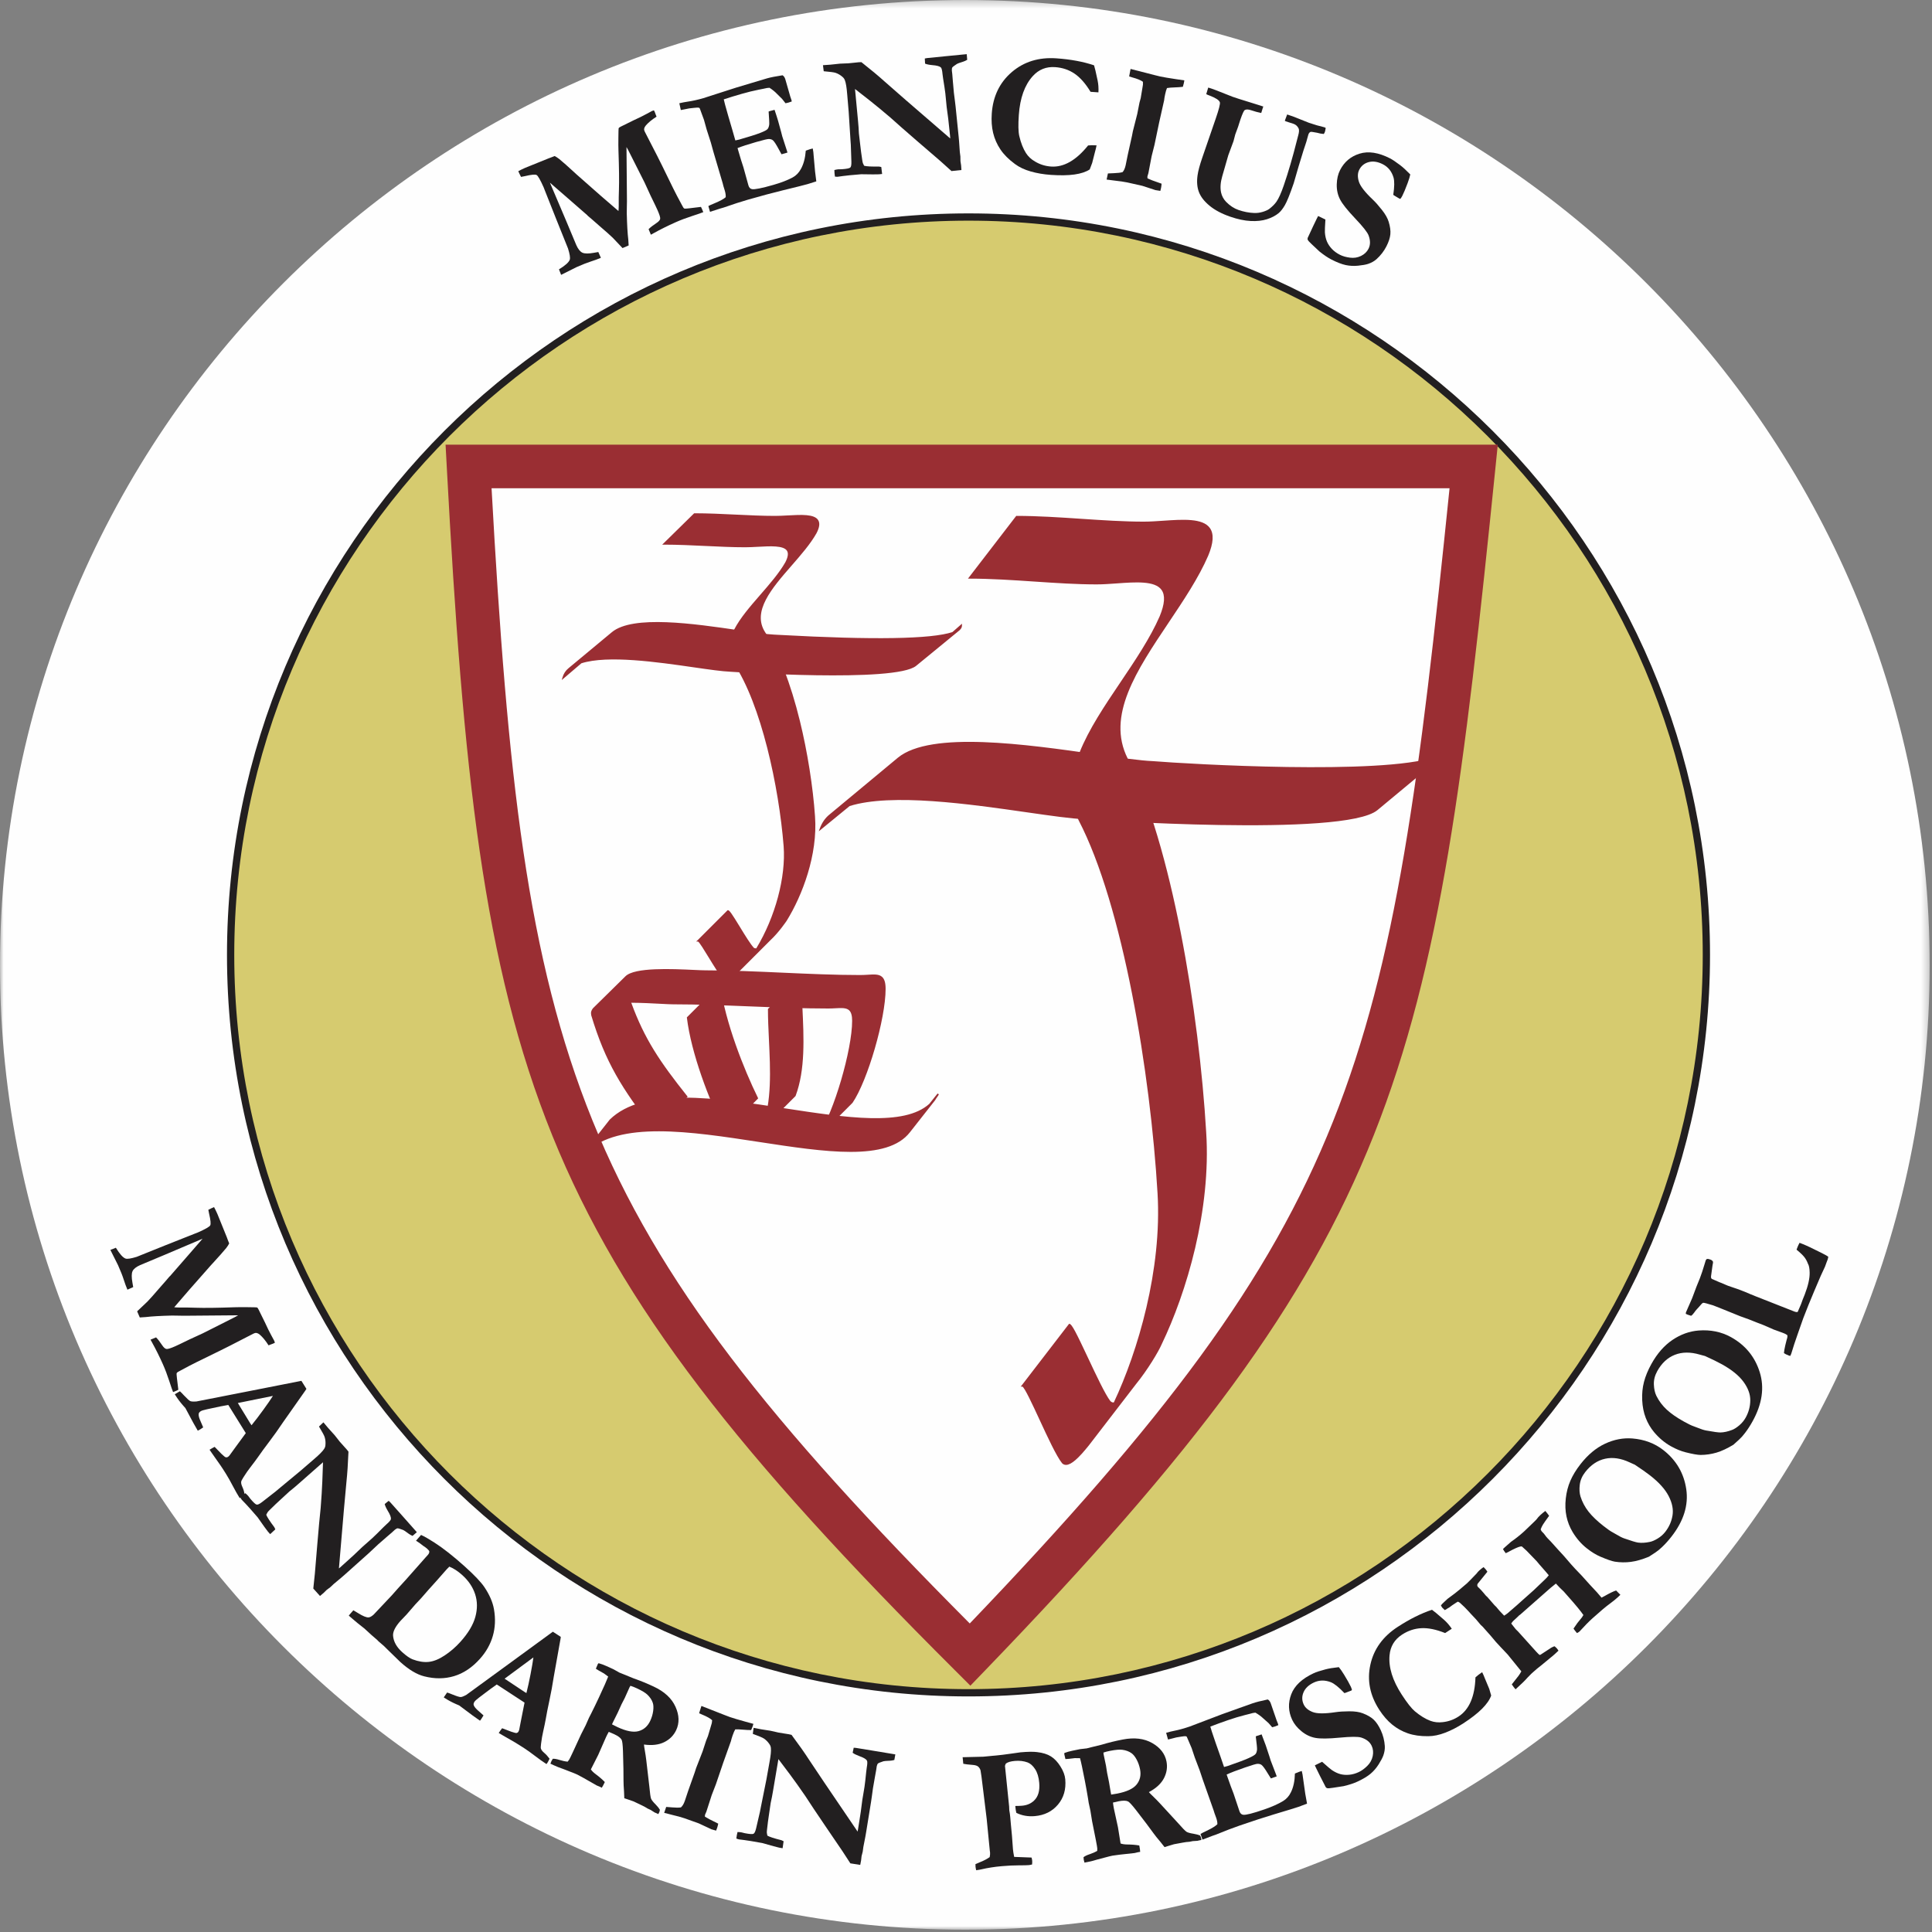<?xml version="1.0" encoding="UTF-8" standalone="no"?>
<svg width="266px" height="266px" viewBox="0 0 266 266" version="1.1" xmlns="http://www.w3.org/2000/svg" xmlns:xlink="http://www.w3.org/1999/xlink">
    <rect x="0" y="0" width="266" height="266" fill="#808080" stroke="none"/>
    <!-- Generator: Sketch 3.8.1 (29687) - http://www.bohemiancoding.com/sketch -->
    <title>Page 1</title>
    <desc>Created with Sketch.</desc>
    <defs>
        <polygon id="path-1" points="132.84 266 265.68 266 265.68 0.319 132.84 0.319 0 0.319 0 266 132.84 266"></polygon>
    </defs>
    <g id="Page-1" stroke="none" stroke-width="1" fill="none" fill-rule="evenodd">
        <g transform="translate(0, -1)">
            <g id="Group-3" transform="translate(0, 0.681)">
                <mask id="mask-2" fill="white">
                    <use xlink:href="#path-1"></use>
                </mask>
                <g id="Clip-2"></g>
                <path d="M132.912,266 C205.992,266 265.68,206.311 265.68,133.231 C265.68,60.007 205.992,0.319 132.912,0.319 C59.688,0.319 0,60.007 0,133.231 C0,206.311 59.688,266 132.912,266" id="Fill-1" fill="#FEFEFE" mask="url(#mask-2)"></path>
            </g>
            <path d="M77.256,38.842 L76.959,38.085 C77.817,37.563 78.313,37.12 78.447,36.755 C78.529,36.509 78.45,35.998 78.21,35.223 L76.622,31.271 L75.024,27.243 C74.932,26.996 74.874,26.847 74.851,26.797 C74.394,25.769 74.07,25.203 73.879,25.096 C73.687,24.99 73.149,25.041 72.265,25.252 C72.043,25.299 71.865,25.333 71.736,25.356 C71.64,25.181 71.565,25.031 71.51,24.907 L71.359,24.569 C71.619,24.427 71.93,24.275 72.294,24.113 L75.538,22.8 C75.614,22.774 75.719,22.737 75.853,22.685 L76.364,22.484 C76.554,22.576 76.766,22.715 77.001,22.896 C77.505,23.309 78.207,23.93 79.108,24.761 L79.364,24.998 L82.711,27.949 C82.79,28.017 82.906,28.117 83.06,28.25 C83.295,28.453 83.522,28.648 83.74,28.837 C83.959,29.025 84.197,29.231 84.456,29.454 C84.714,29.676 84.945,29.876 85.15,30.052 C85.174,29.831 85.186,29.595 85.188,29.342 C85.18,28.542 85.19,27.801 85.218,27.116 C85.257,25.912 85.235,24.106 85.15,21.701 C85.135,21.315 85.131,20.725 85.141,19.931 C85.149,19.138 85.16,18.717 85.173,18.667 C85.213,18.58 85.331,18.492 85.527,18.405 C85.6,18.372 85.712,18.318 85.86,18.243 C86.229,18.052 86.676,17.832 87.2,17.58 C87.961,17.234 88.563,16.937 89.007,16.692 C89.452,16.446 89.702,16.31 89.761,16.283 C89.834,16.251 89.925,16.22 90.033,16.19 C90.085,16.288 90.125,16.366 90.151,16.425 L90.275,16.762 C90.304,16.827 90.344,16.927 90.395,17.062 C89.756,17.469 89.267,17.869 88.928,18.266 C88.694,18.544 88.626,18.792 88.723,19.011 L88.797,19.175 L90.472,22.434 C90.631,22.73 91.365,24.222 92.676,26.911 C92.971,27.513 93.364,28.267 93.856,29.175 C93.923,29.284 93.971,29.371 94.001,29.438 C94.086,29.61 94.173,29.705 94.265,29.725 C94.358,29.746 95.105,29.665 96.509,29.486 C96.568,29.599 96.61,29.685 96.636,29.742 C96.704,29.896 96.769,30.05 96.83,30.206 C96.633,30.294 96.119,30.472 95.288,30.743 C94.457,31.012 93.695,31.301 93.004,31.609 C91.947,32.079 90.94,32.58 89.981,33.112 C89.857,33.185 89.734,33.253 89.613,33.315 L89.299,32.551 C89.546,32.301 89.899,32.027 90.359,31.726 C90.682,31.512 90.861,31.316 90.894,31.134 C90.927,30.955 90.802,30.547 90.52,29.913 C90.414,29.673 90.316,29.463 90.227,29.284 C89.85,28.536 89.355,27.482 88.742,26.124 L86.839,22.35 C86.574,21.813 86.38,21.446 86.256,21.247 L86.319,28.708 C86.318,28.882 86.314,29.138 86.305,29.473 C86.297,29.904 86.293,30.198 86.293,30.356 C86.332,31.952 86.401,33.156 86.501,33.967 C86.523,34.176 86.542,34.452 86.554,34.794 L85.711,35.156 L84.377,33.747 C84.006,33.389 83.413,32.86 82.594,32.158 C82.117,31.752 81.737,31.42 81.456,31.16 C81.332,31.059 81.24,30.982 81.182,30.929 L80.929,30.714 C80.902,30.673 80.876,30.643 80.848,30.619 L77.658,27.838 L75.714,26.151 L77.928,31.356 L79.346,34.744 C79.592,35.297 79.872,35.646 80.184,35.79 C80.498,35.935 81.033,35.939 81.793,35.801 L82.376,35.699 L82.731,36.496 C82.305,36.677 81.838,36.848 81.329,37.009 C80.821,37.171 80.166,37.429 79.364,37.785 C79.197,37.86 78.494,38.213 77.256,38.842" id="Fill-4" fill="#221F20"></path>
            <path d="M93.531,15.215 C93.974,15.112 94.364,15.038 94.699,14.991 C95.328,14.903 96.042,14.744 96.839,14.515 C97.115,14.436 97.817,14.21 98.946,13.836 C100.635,13.278 102.17,12.8 103.55,12.404 L105.623,11.784 C106.091,11.651 106.797,11.511 107.742,11.364 C107.924,11.478 108.052,11.665 108.127,11.925 L108.806,14.294 L108.964,14.758 C108.977,14.804 108.993,14.875 109.012,14.969 L108.547,15.127 C108.486,15.145 108.353,15.174 108.15,15.216 C108.036,15.082 107.88,14.882 107.679,14.617 L106.985,13.932 C106.711,13.638 106.364,13.356 105.947,13.086 C105.74,13.087 105.485,13.126 105.184,13.205 C105.105,13.219 104.866,13.267 104.467,13.348 C103.737,13.491 102.962,13.681 102.141,13.916 C101.206,14.184 100.375,14.438 99.648,14.68 C99.679,14.878 99.885,15.636 100.262,16.954 L100.828,18.883 L101.243,20.331 C101.442,20.298 101.61,20.263 101.749,20.223 C103.124,19.829 104.095,19.522 104.664,19.301 C105.232,19.08 105.571,18.902 105.682,18.766 C105.793,18.631 105.868,18.428 105.907,18.16 C105.928,17.972 105.901,17.37 105.826,16.355 L105.972,16.3 L106.642,16.121 C106.869,16.795 107.033,17.307 107.134,17.66 C107.364,18.464 107.507,18.984 107.561,19.216 C107.615,19.449 107.661,19.632 107.699,19.761 C107.758,19.968 107.865,20.297 108.018,20.746 C108.172,21.196 108.281,21.531 108.344,21.753 L108.417,22.007 L107.6,22.241 C107.535,22.127 107.405,21.891 107.21,21.531 C106.852,20.863 106.587,20.459 106.414,20.317 C106.281,20.206 106.098,20.146 105.864,20.138 C105.694,20.129 105.118,20.264 104.135,20.546 C102.975,20.879 102.113,21.16 101.546,21.389 C101.603,21.588 101.64,21.718 101.658,21.779 C101.92,22.692 102.153,23.446 102.357,24.043 L103.046,26.532 C103.13,26.823 103.29,26.993 103.528,27.04 C103.888,27.112 104.873,26.917 106.483,26.455 C107.548,26.15 108.429,25.81 109.127,25.435 C109.607,25.174 109.986,24.788 110.262,24.277 C110.636,23.613 110.863,22.77 110.942,21.743 C111.173,21.652 111.365,21.585 111.518,21.541 C111.602,21.517 111.73,21.485 111.901,21.443 C111.933,21.641 111.96,21.808 111.983,21.943 L112.013,22.307 L112.218,24.6 L112.39,25.969 C111.897,26.134 111.506,26.259 111.214,26.342 C110.785,26.466 109.627,26.757 107.741,27.215 C106.414,27.537 104.826,27.963 102.978,28.492 C102.057,28.757 100.938,29.119 99.617,29.581 L99.134,29.719 L97.755,30.164 L97.528,29.371 C97.662,29.291 97.941,29.165 98.365,28.994 C99.135,28.673 99.652,28.392 99.915,28.152 C99.935,27.905 99.897,27.613 99.801,27.276 C99.763,27.146 99.696,26.925 99.598,26.613 L99.508,26.253 L98.23,21.928 L97.87,20.626 L97.285,18.804 L96.924,17.501 L96.412,16.106 C96.401,16.068 96.371,15.992 96.323,15.883 C96.221,15.819 96.092,15.799 95.931,15.819 C95.843,15.829 95.721,15.839 95.567,15.85 C95.104,15.883 94.667,15.95 94.256,16.051 C94.108,16.086 93.935,16.119 93.737,16.151 L93.531,15.215 Z" id="Fill-6" fill="#221F20"></path>
            <path d="M113.411,10.808 L113.306,9.976 L114.319,9.905 L114.665,9.869 C115.14,9.811 115.47,9.777 115.653,9.764 C115.748,9.757 116.027,9.746 116.489,9.729 C116.593,9.729 116.681,9.727 116.752,9.722 C116.824,9.717 117.074,9.692 117.502,9.646 C117.931,9.6 118.173,9.575 118.228,9.571 C118.316,9.565 118.44,9.561 118.599,9.558 C119.902,10.585 120.967,11.474 121.795,12.223 C122.622,12.973 125.635,15.587 130.832,20.066 L130.811,19.768 L130.666,18.387 C130.586,17.579 130.509,16.939 130.436,16.468 C130.363,15.997 130.3,15.434 130.246,14.779 C130.192,14.123 130.123,13.53 130.037,13.001 C129.869,11.965 129.78,11.369 129.768,11.21 C129.724,10.693 129.646,10.383 129.536,10.279 C129.356,10.116 128.965,10.011 128.362,9.966 C127.92,9.925 127.587,9.856 127.365,9.759 L127.328,9.055 L127.636,8.997 L129.981,8.761 L132.6,8.505 C132.774,8.485 132.941,8.47 133.1,8.458 L133.166,9.234 C132.99,9.341 132.808,9.426 132.621,9.487 C132.12,9.643 131.832,9.746 131.756,9.799 C131.367,10.059 131.158,10.213 131.129,10.263 C131.064,10.363 131.038,10.513 131.052,10.711 C131.056,10.759 131.075,10.927 131.111,11.212 C131.129,11.355 131.157,11.687 131.193,12.212 C131.282,13.366 131.377,14.274 131.48,14.939 C131.511,15.152 131.54,15.393 131.567,15.664 L131.991,19.841 C132.019,20.136 132.038,20.342 132.046,20.461 L132.149,21.928 L132.228,22.547 L132.238,23.194 C132.292,23.517 132.322,23.711 132.327,23.774 L132.37,24.407 L131.001,24.551 L129.48,23.182 L126.379,20.511 L124.209,18.624 L122.611,17.202 C121.574,16.315 120.632,15.537 119.786,14.869 L117.719,13.251 L118.137,17.682 C118.163,17.952 118.187,18.23 118.207,18.516 L118.254,19.365 L118.435,20.922 C118.505,21.573 118.598,22.278 118.715,23.037 C118.745,23.242 118.776,23.386 118.806,23.469 C118.835,23.55 118.891,23.667 118.974,23.822 C119.292,23.912 119.973,23.948 121.019,23.931 C121.092,23.941 121.198,23.962 121.335,23.992 L121.451,24.954 L120.987,24.999 C120.732,25.017 119.925,25.015 118.564,24.99 C117.301,25.094 116.459,25.177 116.04,25.238 C115.62,25.3 115.391,25.331 115.351,25.334 C115.256,25.341 115.123,25.335 114.954,25.314 C114.926,25.133 114.907,24.973 114.897,24.838 C114.891,24.751 114.885,24.607 114.879,24.409 C115.099,24.353 115.28,24.32 115.423,24.31 C115.471,24.307 115.627,24.304 115.891,24.302 C116.558,24.255 116.951,24.177 117.068,24.069 C117.183,23.962 117.234,23.687 117.22,23.249 C117.186,21.981 117.161,21.207 117.141,20.929 L117.095,20.273 L116.848,16.394 L116.642,13.975 C116.57,13.053 116.465,12.416 116.329,12.066 C116.268,11.887 116.166,11.734 116.021,11.609 C115.723,11.341 115.398,11.149 115.045,11.029 C114.832,10.956 114.288,10.883 113.411,10.808" id="Fill-8" fill="#221F20"></path>
            <path d="M150.631,9.994 C150.717,10.24 150.88,10.934 151.12,12.077 C151.228,12.597 151.264,13.143 151.233,13.716 L150.147,13.64 C149.459,12.506 148.727,11.673 147.948,11.143 C147.17,10.613 146.279,10.313 145.277,10.243 C144.046,10.157 143.017,10.568 142.195,11.477 C141.077,12.71 140.437,14.492 140.274,16.822 C140.179,18.174 140.2,19.142 140.335,19.727 C140.556,20.678 140.865,21.463 141.261,22.082 C141.564,22.551 141.976,22.935 142.5,23.236 C143.173,23.642 143.909,23.873 144.703,23.929 C145.578,23.991 146.444,23.778 147.297,23.292 C148.15,22.807 148.987,22.051 149.811,21.025 C150.109,20.991 150.496,20.986 150.975,21.012 C150.921,21.31 150.848,21.62 150.753,21.94 C150.72,22.065 150.594,22.562 150.373,23.431 L150.241,23.78 L150.035,24.327 C149.524,24.666 148.822,24.899 147.93,25.025 C147.038,25.15 145.952,25.167 144.671,25.077 C143.693,25.009 142.776,24.854 141.918,24.61 C141.059,24.366 140.334,24.023 139.741,23.582 C138.875,22.946 138.206,22.276 137.736,21.571 C137.266,20.868 136.933,20.113 136.738,19.307 C136.542,18.502 136.479,17.611 136.548,16.633 C136.714,14.263 137.631,12.361 139.302,10.927 C140.974,9.494 143.022,8.862 145.447,9.032 C146.433,9.1 147.359,9.215 148.223,9.376 C149.087,9.536 149.888,9.742 150.631,9.994" id="Fill-10" fill="#221F20"></path>
            <path d="M152.36,25.722 L152.539,24.88 C152.705,24.866 152.974,24.854 153.349,24.844 C153.88,24.826 154.283,24.778 154.559,24.698 C154.751,24.486 154.892,24.166 154.984,23.737 L155.264,22.353 L155.855,19.691 L155.978,19.057 C156.369,17.526 156.569,16.738 156.579,16.691 L156.885,15.13 L157.055,14.506 L157.28,13.16 L157.363,12.651 C157.372,12.572 157.371,12.441 157.361,12.26 C157.072,12.044 156.574,11.84 155.865,11.649 C155.695,11.604 155.56,11.564 155.463,11.526 L155.658,10.492 L158.973,11.343 C159.382,11.446 159.638,11.509 159.74,11.531 C160.199,11.628 160.944,11.754 161.969,11.907 C162.547,11.988 162.911,12.041 163.06,12.065 C163.039,12.215 163.016,12.341 162.995,12.442 C162.966,12.575 162.922,12.744 162.857,12.951 C162.522,12.994 162.144,13.021 161.723,13.034 C161.302,13.047 160.952,13.076 160.673,13.123 C160.584,13.316 160.499,13.603 160.418,13.985 C160.346,14.32 160.298,14.596 160.279,14.811 C159.974,16.124 159.748,17.136 159.597,17.846 L158.953,20.936 L158.561,22.492 L158.111,24.841 L157.981,25.278 C157.968,25.341 157.972,25.435 157.995,25.562 C158.446,25.764 158.861,25.926 159.241,26.047 C159.309,26.07 159.538,26.151 159.929,26.291 C159.912,26.532 159.885,26.73 159.852,26.886 C159.834,26.972 159.802,27.103 159.756,27.282 C159.656,27.26 159.576,27.247 159.52,27.243 C159.267,27.206 159.123,27.183 159.084,27.175 C159.029,27.163 158.929,27.131 158.787,27.076 C158.681,27.037 158.175,26.872 157.268,26.582 L155.206,26.119 C154.794,26.031 154.185,25.943 153.382,25.854 C152.859,25.792 152.518,25.748 152.36,25.722" id="Fill-12" fill="#221F20"></path>
            <path d="M166.077,13.961 L166.351,13.056 C166.49,13.096 166.63,13.14 166.774,13.189 C167.151,13.318 167.543,13.467 167.951,13.632 C168.93,14.028 169.505,14.256 169.679,14.315 C170.283,14.523 170.878,14.715 171.465,14.891 C172.05,15.065 172.567,15.228 173.02,15.376 C173.471,15.523 173.777,15.621 173.938,15.669 L173.882,15.799 L173.676,16.466 L173.645,16.555 C173.203,16.47 172.756,16.349 172.304,16.193 C171.881,16.048 171.573,16.035 171.381,16.154 C171.254,16.229 171.055,16.662 170.782,17.453 C170.699,17.695 170.636,17.892 170.591,18.045 L170.462,18.456 L170.073,19.511 L169.829,20.44 L169.111,22.38 L168.28,25.269 C168.035,26.104 167.981,26.848 168.118,27.502 C168.222,27.985 168.454,28.414 168.812,28.791 C169.338,29.326 169.905,29.698 170.515,29.908 C171.239,30.158 171.945,30.296 172.637,30.323 C173.043,30.344 173.45,30.293 173.86,30.169 C174.269,30.044 174.572,29.906 174.767,29.754 C175.181,29.433 175.504,29.109 175.734,28.784 C176.049,28.335 176.387,27.588 176.747,26.54 C177.375,24.715 177.985,22.628 178.575,20.275 L178.736,19.66 C178.867,19.209 178.887,18.882 178.795,18.682 C178.635,18.365 178.403,18.155 178.101,18.051 L177.031,17.707 L176.895,17.623 L177.218,16.76 L178.111,17.067 L180.236,17.913 C180.96,18.162 181.662,18.366 182.341,18.523 L182.525,18.612 C182.484,18.877 182.448,19.059 182.415,19.156 C182.386,19.239 182.336,19.336 182.264,19.446 C181.959,19.427 181.648,19.37 181.334,19.277 C180.806,19.172 180.508,19.132 180.439,19.159 C180.303,19.214 180.202,19.335 180.138,19.524 C180.091,19.66 180.034,19.859 179.969,20.124 C179.927,20.32 179.824,20.652 179.663,21.12 C179.572,21.384 179.503,21.592 179.455,21.744 C179.405,21.897 179.359,22.054 179.312,22.215 C179.146,22.766 178.976,23.323 178.799,23.886 L178.121,26.223 C177.592,27.761 177.184,28.773 176.899,29.258 C176.615,29.742 176.33,30.104 176.045,30.343 C175.611,30.7 175.07,30.981 174.427,31.185 C173.783,31.39 173.039,31.471 172.193,31.428 C171.348,31.386 170.411,31.189 169.387,30.836 C168.219,30.434 167.269,29.932 166.541,29.331 C165.81,28.73 165.321,28.101 165.07,27.445 C164.82,26.791 164.756,26.028 164.878,25.16 C164.957,24.563 165.176,23.744 165.533,22.704 L167.39,17.31 C167.829,16.035 168.016,15.295 167.953,15.088 C167.868,14.797 167.396,14.487 166.541,14.159 C166.352,14.094 166.197,14.028 166.077,13.961" id="Fill-14" fill="#221F20"></path>
            <path d="M194.169,25.017 C194.117,25.294 193.994,25.693 193.803,26.212 C193.515,26.988 193.268,27.578 193.062,27.982 C192.996,28.11 192.911,28.242 192.807,28.376 L192.684,28.354 L191.944,27.91 L191.828,27.824 C191.992,26.726 192.003,25.931 191.861,25.438 C191.61,24.594 191.119,23.987 190.389,23.614 C189.691,23.259 189.046,23.161 188.451,23.318 C187.857,23.477 187.42,23.826 187.145,24.366 C186.913,24.821 186.894,25.362 187.084,25.987 C187.268,26.609 187.909,27.441 189.008,28.482 C189.376,28.83 189.797,29.303 190.267,29.9 C190.737,30.496 191.047,31.042 191.196,31.539 C191.398,32.197 191.474,32.771 191.425,33.261 C191.377,33.751 191.197,34.301 190.886,34.912 C190.546,35.58 190.087,36.174 189.508,36.694 C189.199,36.966 188.817,37.18 188.363,37.333 C188.042,37.437 187.583,37.52 186.989,37.58 C186.396,37.639 185.825,37.611 185.281,37.495 C184.737,37.378 184.088,37.127 183.334,36.745 C182.838,36.491 182.281,36.118 181.664,35.624 L180.574,34.6 C180.271,34.319 180.092,34.117 180.039,33.992 C180.019,33.945 180.021,33.861 180.047,33.74 L180.106,33.622 C180.147,33.544 180.377,33.049 180.797,32.136 C181.019,31.666 181.178,31.336 181.275,31.144 L181.482,30.74 L182.484,31.223 C182.421,32.188 182.398,32.778 182.413,32.992 C182.446,33.467 182.541,33.886 182.692,34.246 C182.844,34.606 183.071,34.946 183.371,35.266 C183.673,35.585 184.041,35.855 184.474,36.076 C184.856,36.271 185.319,36.404 185.864,36.475 C186.408,36.547 186.915,36.467 187.387,36.237 C187.857,36.006 188.201,35.677 188.418,35.25 C188.687,34.724 188.69,34.112 188.427,33.413 C188.272,32.985 187.656,32.205 186.585,31.078 C185.513,29.949 184.816,29.075 184.498,28.455 C184.179,27.836 184.028,27.148 184.046,26.392 C184.065,25.635 184.217,24.977 184.503,24.415 C185.079,23.286 185.973,22.533 187.185,22.156 C188.397,21.78 189.791,21.994 191.367,22.797 C191.708,22.971 192.183,23.288 192.788,23.749 C193.157,24.027 193.617,24.45 194.169,25.017" id="Fill-16" fill="#221F20"></path>
            <path d="M15.197,173.09 L15.954,172.792 C16.476,173.651 16.92,174.147 17.285,174.281 C17.531,174.362 18.041,174.284 18.815,174.045 L22.768,172.455 L26.796,170.859 C27.043,170.766 27.192,170.709 27.243,170.686 C28.27,170.229 28.836,169.904 28.943,169.713 C29.05,169.522 28.998,168.983 28.788,168.099 C28.741,167.875 28.706,167.7 28.683,167.57 C28.859,167.475 29.009,167.4 29.133,167.344 L29.471,167.194 C29.612,167.452 29.764,167.764 29.926,168.127 L31.24,171.372 C31.264,171.447 31.302,171.553 31.354,171.688 L31.555,172.198 C31.462,172.388 31.325,172.601 31.144,172.835 C30.73,173.339 30.108,174.041 29.278,174.942 L29.042,175.197 L26.09,178.545 C26.022,178.623 25.923,178.739 25.79,178.894 C25.587,179.129 25.391,179.356 25.202,179.574 C25.013,179.793 24.808,180.031 24.585,180.289 C24.363,180.548 24.163,180.779 23.987,180.985 C24.207,181.008 24.444,181.021 24.697,181.022 C25.497,181.015 26.239,181.025 26.923,181.051 C28.127,181.092 29.932,181.069 32.338,180.984 C32.723,180.969 33.314,180.966 34.108,180.975 C34.902,180.984 35.322,180.993 35.372,181.008 C35.46,181.046 35.547,181.165 35.634,181.361 C35.667,181.434 35.72,181.545 35.796,181.695 C35.987,182.064 36.207,182.51 36.458,183.034 C36.805,183.795 37.102,184.398 37.347,184.842 C37.593,185.286 37.729,185.536 37.756,185.596 C37.788,185.668 37.819,185.758 37.85,185.866 C37.751,185.92 37.673,185.958 37.614,185.985 L37.277,186.109 C37.211,186.138 37.111,186.179 36.977,186.229 C36.57,185.59 36.169,185.102 35.774,184.762 C35.496,184.528 35.247,184.46 35.028,184.558 L34.864,184.631 L31.605,186.307 C31.309,186.464 29.817,187.199 27.128,188.511 C26.526,188.805 25.771,189.198 24.865,189.691 C24.756,189.757 24.667,189.805 24.602,189.834 C24.43,189.919 24.335,190.008 24.314,190.099 C24.294,190.192 24.374,190.94 24.553,192.342 C24.441,192.402 24.355,192.444 24.297,192.471 C24.143,192.538 23.989,192.604 23.832,192.663 C23.745,192.467 23.566,191.953 23.297,191.121 C23.027,190.29 22.738,189.528 22.43,188.837 C21.96,187.781 21.459,186.774 20.927,185.816 C20.854,185.691 20.787,185.569 20.724,185.447 L21.488,185.134 C21.737,185.38 22.012,185.733 22.313,186.193 C22.527,186.516 22.724,186.694 22.905,186.728 C23.085,186.761 23.492,186.637 24.126,186.355 C24.366,186.248 24.575,186.149 24.755,186.061 C25.503,185.685 26.557,185.19 27.916,184.575 L31.69,182.673 C32.226,182.408 32.593,182.213 32.792,182.091 L25.332,182.153 C25.156,182.152 24.901,182.148 24.567,182.14 C24.135,182.131 23.841,182.127 23.684,182.127 C22.087,182.166 20.883,182.236 20.072,182.334 C19.864,182.358 19.588,182.375 19.245,182.389 L18.882,181.545 L20.291,180.21 C20.65,179.84 21.179,179.246 21.88,178.428 C22.287,177.951 22.619,177.571 22.879,177.289 C22.98,177.165 23.057,177.074 23.11,177.017 L23.325,176.764 C23.365,176.736 23.396,176.709 23.42,176.683 L26.201,173.492 L27.888,171.549 L22.682,173.762 L19.295,175.18 C18.741,175.427 18.392,175.706 18.248,176.019 C18.104,176.331 18.1,176.867 18.238,177.627 L18.34,178.209 L17.543,178.565 C17.362,178.139 17.191,177.672 17.03,177.163 C16.869,176.654 16.61,175.999 16.253,175.198 C16.178,175.031 15.827,174.328 15.197,173.09" id="Fill-18" fill="#221F20"></path>
            <path d="M32.746,194.169 C33.713,195.761 34.285,196.699 34.462,196.983 L34.631,197.23 C35.105,196.651 35.642,195.949 36.241,195.124 C36.839,194.299 37.284,193.654 37.577,193.19 L32.746,194.169 Z M24.066,192.96 L24.768,192.549 C24.889,192.652 25.081,192.848 25.345,193.135 C25.771,193.591 26.06,193.85 26.211,193.91 C26.362,193.971 26.643,193.985 27.056,193.953 L33.695,192.651 L41.497,191.115 C41.638,191.341 41.772,191.555 41.9,191.759 L42.187,192.219 L42.061,192.424 L38.985,196.797 C38.349,197.749 37.712,198.645 37.076,199.483 C36.438,200.323 35.928,201.022 35.544,201.581 C35.311,201.914 34.951,202.398 34.463,203.032 C34.194,203.369 33.877,203.824 33.513,204.399 C33.313,204.713 33.212,204.918 33.206,205.015 C33.181,205.199 33.237,205.44 33.374,205.735 C33.511,206.029 33.618,206.374 33.695,206.768 C33.494,206.941 33.338,207.062 33.23,207.129 C33.183,207.159 33.107,207.201 33,207.258 C32.688,206.758 32.368,206.192 32.039,205.562 C31.709,204.93 31.396,204.373 31.096,203.894 C30.762,203.359 30.515,202.98 30.353,202.751 L29.184,201.084 L28.854,200.6 C29.09,200.451 29.324,200.32 29.552,200.206 L30.499,201.179 C30.798,201.462 30.989,201.616 31.07,201.64 C31.179,201.666 31.278,201.65 31.366,201.596 C31.454,201.541 31.535,201.468 31.608,201.375 L32.35,200.351 L33.841,198.314 L31.432,194.436 C31.017,194.493 30.037,194.693 28.491,195.032 C28.052,195.127 27.768,195.215 27.64,195.295 C27.464,195.404 27.369,195.53 27.354,195.671 C27.322,195.907 27.416,196.262 27.637,196.734 C27.662,196.804 27.775,197.067 27.975,197.523 C27.737,197.683 27.57,197.793 27.475,197.852 C27.401,197.898 27.319,197.94 27.229,197.977 C26.967,197.558 26.4,196.522 25.526,194.868 L25.195,194.496 C24.801,194.046 24.463,193.595 24.18,193.143 L24.066,192.96 Z" id="Fill-20" fill="#221F20"></path>
            <path d="M43.918,197.404 L44.529,196.83 L45.182,197.608 L45.414,197.866 C45.74,198.217 45.961,198.463 46.079,198.603 C46.141,198.676 46.314,198.896 46.599,199.26 C46.66,199.344 46.712,199.414 46.759,199.469 C46.805,199.524 46.973,199.712 47.261,200.031 C47.55,200.35 47.712,200.532 47.749,200.575 C47.805,200.642 47.881,200.739 47.978,200.866 C47.912,202.524 47.819,203.909 47.7,205.018 C47.58,206.13 47.235,210.102 46.664,216.94 L46.893,216.748 L47.925,215.819 C48.533,215.278 49.006,214.84 49.343,214.504 C49.681,214.169 50.1,213.787 50.599,213.358 C51.098,212.929 51.536,212.525 51.915,212.144 C52.653,211.4 53.084,210.976 53.206,210.874 C53.597,210.534 53.803,210.29 53.822,210.139 C53.848,209.897 53.703,209.52 53.386,209.006 C53.159,208.624 53.019,208.313 52.966,208.078 L53.515,207.633 L53.742,207.848 L55.311,209.606 L57.057,211.576 C57.176,211.706 57.287,211.831 57.39,211.953 L56.801,212.462 C56.61,212.383 56.435,212.285 56.275,212.17 C55.856,211.855 55.602,211.684 55.514,211.653 C55.076,211.49 54.828,211.412 54.771,211.419 C54.651,211.425 54.515,211.493 54.362,211.621 C54.326,211.651 54.202,211.764 53.993,211.962 C53.889,212.06 53.634,212.278 53.231,212.616 C52.351,213.365 51.672,213.976 51.195,214.45 C51.04,214.6 50.862,214.766 50.659,214.946 L47.528,217.746 C47.307,217.941 47.15,218.078 47.059,218.154 L45.932,219.1 L45.478,219.526 L44.961,219.915 C44.73,220.148 44.592,220.287 44.543,220.328 L44.057,220.735 L43.136,219.712 L43.349,217.676 L43.689,213.597 L43.939,210.733 L44.151,208.604 C44.258,207.244 44.335,206.025 44.378,204.949 L44.472,202.325 L41.133,205.267 C40.93,205.447 40.719,205.63 40.499,205.814 L39.841,206.35 L38.687,207.413 C38.201,207.851 37.686,208.342 37.141,208.883 C36.992,209.027 36.894,209.136 36.844,209.208 C36.796,209.28 36.733,209.395 36.657,209.552 C36.772,209.863 37.143,210.436 37.772,211.271 C37.806,211.338 37.851,211.434 37.908,211.563 L37.197,212.223 L36.887,211.874 C36.724,211.678 36.251,211.023 35.472,209.907 C34.645,208.946 34.084,208.314 33.788,208.011 C33.491,207.708 33.33,207.541 33.305,207.511 C33.244,207.438 33.171,207.326 33.088,207.177 C33.218,207.048 33.335,206.939 33.439,206.851 C33.506,206.796 33.619,206.706 33.776,206.584 C33.951,206.73 34.084,206.858 34.176,206.967 C34.207,207.005 34.3,207.129 34.457,207.34 C34.888,207.852 35.181,208.125 35.337,208.156 C35.492,208.185 35.744,208.066 36.089,207.798 C37.096,207.024 37.707,206.549 37.921,206.37 L38.425,205.947 L41.418,203.466 L43.254,201.88 C43.958,201.278 44.411,200.82 44.614,200.504 C44.724,200.35 44.787,200.177 44.804,199.985 C44.844,199.587 44.81,199.212 44.699,198.856 C44.633,198.641 44.373,198.156 43.918,197.404" id="Fill-22" fill="#221F20"></path>
            <path d="M61.864,216.696 C61.687,216.869 61.564,216.994 61.495,217.071 L60.154,218.596 L58.971,219.91 C58.599,220.346 58.269,220.724 57.982,221.044 L57.205,221.871 L55.961,223.306 L55.151,224.152 C54.422,224.964 54.077,225.65 54.118,226.212 C54.183,227.02 54.602,227.771 55.371,228.465 C55.959,228.994 56.441,229.326 56.821,229.465 C57.604,229.762 58.334,229.879 59.01,229.813 C59.685,229.747 60.421,229.453 61.213,228.929 C62.006,228.407 62.73,227.781 63.385,227.053 C64.461,225.858 65.148,224.711 65.447,223.61 C65.747,222.508 65.736,221.468 65.417,220.49 C65.096,219.51 64.507,218.634 63.648,217.861 C63.043,217.317 62.448,216.928 61.864,216.696 M48.651,222.705 C48.761,222.76 48.977,222.89 49.298,223.093 C49.935,223.495 50.41,223.693 50.726,223.688 C50.924,223.683 51.164,223.551 51.45,223.295 C51.52,223.228 52.353,222.344 53.951,220.642 L54.822,219.658 L55.893,218.485 L58.592,215.432 L58.912,215.077 C59.051,214.924 59.116,214.768 59.108,214.61 C59.104,214.532 59.006,214.407 58.817,214.236 C58.662,214.097 58.469,213.955 58.236,213.81 C57.964,213.587 57.709,213.4 57.469,213.249 C57.428,213.222 57.364,213.181 57.277,213.124 L57.972,212.333 C58.423,212.535 59.023,212.877 59.77,213.356 C61.009,214.15 62.415,215.256 63.991,216.675 C65.307,217.858 66.203,218.8 66.68,219.498 C67.396,220.56 67.84,221.581 68.01,222.559 C68.238,223.868 68.184,225.098 67.85,226.25 C67.515,227.401 66.922,228.452 66.069,229.399 C64.992,230.594 63.808,231.385 62.516,231.771 C61.225,232.158 59.859,232.168 58.418,231.802 C57.4,231.551 56.301,230.894 55.122,229.833 L53.364,228.121 L52.853,227.616 L52.119,226.984 L51.919,226.776 L51.159,226.121 L50.18,225.223 C50.145,225.192 49.825,224.938 49.222,224.464 C49.023,224.303 48.767,224.088 48.454,223.816 C48.265,223.644 48.121,223.52 48.02,223.44 C48.126,223.299 48.336,223.054 48.651,222.705" id="Fill-24" fill="#221F20"></path>
            <path d="M69.474,232.124 C71.025,233.158 71.939,233.767 72.22,233.949 L72.477,234.102 C72.663,233.376 72.852,232.513 73.046,231.513 C73.239,230.511 73.37,229.739 73.439,229.194 L69.474,232.124 Z M61.096,234.697 L61.559,234.028 C61.712,234.07 61.969,234.166 62.329,234.314 C62.909,234.548 63.28,234.661 63.443,234.652 C63.605,234.644 63.867,234.538 64.226,234.335 L69.694,230.348 L76.117,225.657 C76.338,225.801 76.55,225.938 76.753,226.069 L77.207,226.365 L77.18,226.604 L76.241,231.868 C76.066,233.001 75.868,234.081 75.646,235.111 C75.423,236.141 75.256,236.99 75.144,237.659 C75.075,238.061 74.952,238.651 74.777,239.431 C74.676,239.851 74.582,240.397 74.495,241.072 C74.446,241.44 74.44,241.67 74.477,241.76 C74.533,241.938 74.683,242.132 74.933,242.341 C75.183,242.551 75.425,242.817 75.661,243.142 C75.551,243.384 75.461,243.56 75.392,243.666 C75.362,243.713 75.311,243.784 75.238,243.88 C74.744,243.559 74.214,243.182 73.649,242.748 C73.084,242.315 72.565,241.944 72.09,241.636 C71.561,241.293 71.176,241.052 70.934,240.913 L69.169,239.896 L68.665,239.598 C68.817,239.364 68.973,239.146 69.132,238.945 L70.402,239.427 C70.792,239.558 71.03,239.616 71.113,239.604 C71.224,239.581 71.308,239.526 71.364,239.438 C71.421,239.353 71.462,239.251 71.489,239.136 L71.729,237.894 L72.22,235.417 L68.396,232.921 C68.046,233.149 67.241,233.743 65.983,234.704 C65.625,234.977 65.405,235.176 65.322,235.303 C65.209,235.477 65.176,235.63 65.223,235.765 C65.293,235.991 65.529,236.273 65.929,236.608 C65.981,236.661 66.194,236.853 66.57,237.182 C66.42,237.427 66.315,237.597 66.254,237.689 C66.206,237.763 66.15,237.836 66.085,237.907 C65.669,237.638 64.716,236.938 63.226,235.81 L62.769,235.612 C62.222,235.371 61.725,235.105 61.277,234.814 L61.096,234.697 Z" id="Fill-26" fill="#221F20"></path>
            <path d="M84.259,238.41 C84.599,238.586 84.848,238.711 85.008,238.785 C86.236,239.358 87.209,239.544 87.928,239.342 C88.646,239.14 89.177,238.672 89.521,237.934 C89.734,237.479 89.87,237.021 89.931,236.561 C89.991,236.101 89.973,235.73 89.877,235.448 C89.742,235.042 89.491,234.666 89.128,234.32 C88.86,234.063 88.377,233.772 87.679,233.447 C87.347,233.292 87.053,233.178 86.8,233.102 L86.681,233.299 L86.022,234.771 L85.574,235.645 L85.034,236.832 C84.864,237.157 84.654,237.582 84.4,238.107 L84.259,238.41 Z M76.112,243.148 C76.347,243.135 76.658,243.19 77.05,243.315 C77.44,243.439 77.809,243.517 78.155,243.547 C78.259,243.42 78.33,243.325 78.367,243.264 C78.428,243.169 78.598,242.825 78.874,242.232 L79.99,239.81 L80.64,238.53 L81.088,237.512 L81.383,236.937 C81.772,236.16 82.127,235.428 82.447,234.741 C83.148,233.238 83.577,232.268 83.737,231.833 L83.157,231.404 C82.59,231.096 82.216,230.878 82.038,230.751 L82.319,230.09 L82.418,229.991 C82.805,230.101 83.152,230.227 83.456,230.369 C83.622,230.446 83.96,230.599 84.468,230.828 C84.968,231.114 85.24,231.267 85.284,231.287 L85.873,231.523 L87.259,232.09 C88.144,232.396 89.057,232.769 89.996,233.208 C91.478,233.898 92.48,234.826 93.002,235.988 C93.524,237.15 93.558,238.22 93.103,239.195 C92.762,239.925 92.217,240.478 91.467,240.854 C90.718,241.23 89.782,241.342 88.662,241.189 C88.677,241.381 88.71,241.611 88.759,241.881 C88.86,242.455 88.932,242.938 88.978,243.329 L89.399,246.941 C89.485,247.889 89.566,248.456 89.64,248.644 C89.715,248.834 89.926,249.101 90.275,249.449 C90.542,249.723 90.735,249.963 90.851,250.166 C90.837,250.309 90.808,250.428 90.764,250.521 C90.734,250.586 90.691,250.668 90.637,250.765 L90.344,250.629 L90.123,250.539 L89.594,250.2 L89.15,249.993 C88.935,249.848 88.659,249.698 88.319,249.54 L87.24,249.023 C87.161,248.986 86.896,248.893 86.446,248.746 C86.241,248.676 86.077,248.622 85.955,248.582 L85.919,247.695 C85.869,247.012 85.844,246.508 85.846,246.183 C85.855,245.334 85.831,243.963 85.771,242.071 C85.74,241.194 85.675,240.676 85.573,240.514 C85.427,240.262 85.091,240.012 84.563,239.765 C84.419,239.698 84.17,239.591 83.816,239.443 C83.697,239.643 83.57,239.889 83.435,240.177 L82.368,242.608 L81.351,244.615 C81.497,244.833 81.717,245.05 82.012,245.265 C82.521,245.644 82.942,246.008 83.272,246.355 C83.107,246.709 82.967,246.971 82.855,247.137 C82.72,247.066 82.635,247.021 82.6,247.005 L82.145,246.819 C80.656,245.958 79.766,245.459 79.478,245.324 C79.29,245.236 79.154,245.179 79.071,245.148 L77.53,244.549 C77.051,244.387 76.625,244.219 76.248,244.043 L75.783,243.826 C75.851,243.639 75.899,243.519 75.922,243.469 C75.959,243.389 76.022,243.283 76.112,243.148 L76.112,243.148 Z" id="Fill-28" fill="#221F20"></path>
            <path d="M91.444,250.594 L91.724,249.78 C91.889,249.786 92.158,249.807 92.532,249.843 C93.061,249.89 93.466,249.891 93.751,249.845 C93.967,249.658 94.147,249.358 94.29,248.943 L94.736,247.604 L95.648,245.034 L95.847,244.419 C96.421,242.948 96.716,242.19 96.732,242.144 L97.227,240.632 L97.471,240.033 L97.859,238.725 L98.003,238.231 C98.022,238.153 98.036,238.023 98.048,237.841 C97.789,237.592 97.319,237.329 96.639,237.052 C96.474,236.988 96.346,236.931 96.254,236.882 L96.573,235.878 L99.76,237.127 C100.153,237.281 100.401,237.373 100.499,237.407 C100.943,237.561 101.665,237.776 102.667,238.052 C103.229,238.204 103.584,238.301 103.729,238.342 C103.69,238.49 103.652,238.612 103.618,238.709 C103.574,238.838 103.508,239 103.42,239.198 C103.082,239.199 102.703,239.181 102.284,239.142 C101.865,239.103 101.513,239.089 101.232,239.102 C101.119,239.282 100.998,239.557 100.871,239.926 C100.76,240.25 100.68,240.518 100.633,240.73 C100.171,241.996 99.822,242.973 99.587,243.658 L98.57,246.648 L97.992,248.143 L97.258,250.42 L97.077,250.838 C97.056,250.899 97.049,250.992 97.055,251.121 C97.478,251.377 97.872,251.588 98.233,251.755 C98.298,251.786 98.516,251.895 98.888,252.082 C98.84,252.319 98.789,252.512 98.737,252.662 C98.709,252.746 98.662,252.872 98.594,253.043 C98.497,253.01 98.42,252.989 98.365,252.977 C98.119,252.909 97.977,252.868 97.939,252.856 C97.886,252.837 97.793,252.792 97.657,252.721 C97.557,252.669 97.074,252.445 96.21,252.045 L94.22,251.334 C93.82,251.198 93.229,251.035 92.442,250.85 C91.93,250.724 91.597,250.639 91.444,250.594" id="Fill-30" fill="#221F20"></path>
            <path d="M103.646,239.721 L103.759,238.89 L104.757,239.084 L105.099,239.139 C105.573,239.206 105.9,239.258 106.081,239.293 C106.174,239.311 106.447,239.372 106.897,239.476 C106.998,239.503 107.083,239.524 107.154,239.537 C107.224,239.551 107.472,239.592 107.897,239.659 C108.324,239.725 108.563,239.763 108.618,239.774 C108.704,239.79 108.824,239.818 108.98,239.857 C109.972,241.186 110.77,242.32 111.376,243.258 C111.981,244.196 114.214,247.5 118.074,253.172 L118.131,252.879 L118.349,251.508 C118.48,250.705 118.572,250.068 118.624,249.595 C118.675,249.121 118.759,248.561 118.877,247.913 C118.995,247.266 119.081,246.677 119.136,246.143 C119.242,245.1 119.31,244.499 119.34,244.343 C119.431,243.833 119.436,243.513 119.355,243.383 C119.225,243.18 118.874,242.978 118.304,242.778 C117.888,242.623 117.584,242.471 117.394,242.32 L117.541,241.629 L117.852,241.654 L120.179,242.034 L122.775,242.465 C122.948,242.491 123.114,242.518 123.271,242.549 L123.133,243.314 C122.935,243.372 122.738,243.408 122.541,243.418 C122.017,243.438 121.711,243.464 121.625,243.495 C121.18,243.645 120.939,243.741 120.898,243.782 C120.81,243.862 120.747,243.999 120.708,244.195 C120.7,244.242 120.675,244.408 120.636,244.693 C120.616,244.834 120.557,245.164 120.457,245.681 C120.244,246.817 120.101,247.719 120.029,248.387 C120.002,248.602 119.967,248.842 119.923,249.11 L119.251,253.255 C119.203,253.547 119.167,253.75 119.145,253.867 L118.864,255.312 L118.781,255.93 L118.622,256.556 C118.592,256.883 118.569,257.078 118.557,257.14 L118.437,257.763 L117.078,257.547 L115.962,255.832 L113.659,252.449 L112.051,250.065 L110.876,248.278 C110.104,247.153 109.396,246.158 108.751,245.293 L107.173,243.197 L106.43,247.583 C106.386,247.852 106.337,248.126 106.282,248.409 L106.108,249.239 L105.88,250.79 C105.779,251.437 105.686,252.142 105.604,252.905 C105.579,253.112 105.57,253.258 105.579,253.344 C105.585,253.431 105.609,253.561 105.65,253.731 C105.933,253.899 106.583,254.111 107.598,254.365 C107.665,254.394 107.761,254.442 107.887,254.506 L107.749,255.466 L107.289,255.389 C107.038,255.34 106.26,255.127 104.952,254.752 C103.705,254.526 102.87,254.387 102.45,254.338 C102.029,254.289 101.798,254.26 101.76,254.252 C101.667,254.235 101.54,254.194 101.38,254.131 C101.401,253.948 101.423,253.79 101.449,253.657 C101.466,253.571 101.497,253.431 101.542,253.237 C101.77,253.241 101.954,253.256 102.094,253.284 C102.141,253.292 102.292,253.329 102.547,253.396 C103.205,253.524 103.604,253.55 103.745,253.476 C103.884,253.402 104.003,253.151 104.104,252.723 C104.4,251.489 104.575,250.736 104.628,250.461 L104.754,249.816 L105.519,246.006 L105.947,243.616 C106.115,242.706 106.179,242.065 106.138,241.692 C106.126,241.503 106.067,241.328 105.959,241.17 C105.739,240.835 105.476,240.565 105.167,240.358 C104.98,240.232 104.473,240.02 103.646,239.721" id="Fill-32" fill="#221F20"></path>
            <path d="M132.626,243.839 L132.536,242.936 L135.399,242.864 L136.672,242.741 L137.137,242.7 C137.62,242.658 138.376,242.565 139.405,242.417 C139.988,242.327 140.356,242.275 140.507,242.261 C141.508,242.173 142.268,242.163 142.786,242.231 C143.577,242.32 144.216,242.521 144.704,242.83 C145.192,243.14 145.629,243.604 146.014,244.223 C146.401,244.841 146.619,245.428 146.667,245.984 C146.788,247.365 146.452,248.526 145.657,249.464 C144.863,250.401 143.803,250.928 142.476,251.044 C142.016,251.085 141.571,251.068 141.145,250.992 C140.719,250.919 140.312,250.785 139.929,250.594 C139.868,250.368 139.821,250.052 139.786,249.648 C139.977,249.647 140.15,249.644 140.306,249.638 C140.462,249.632 140.6,249.624 140.719,249.613 C141.393,249.555 141.945,249.318 142.374,248.903 C142.941,248.364 143.179,247.551 143.083,246.46 C143.016,245.681 142.827,245.054 142.517,244.579 C142.208,244.106 141.862,243.797 141.481,243.653 C140.952,243.46 140.37,243.39 139.734,243.445 C139.138,243.497 138.721,243.622 138.482,243.819 C138.429,243.929 138.389,244.032 138.367,244.131 L138.94,249.738 L138.958,250.218 L139.038,250.715 C139.055,250.826 139.075,250.988 139.094,251.203 L139.179,252.18 L139.327,253.741 L139.465,255.604 C139.488,255.866 139.543,256.218 139.63,256.659 L142.028,256.75 C142.076,256.938 142.105,257.086 142.114,257.197 C142.125,257.317 142.119,257.485 142.099,257.704 C141.903,257.752 141.754,257.782 141.649,257.791 C141.404,257.813 140.936,257.823 140.249,257.823 C139.56,257.822 138.78,257.861 137.905,257.938 C136.921,258.025 135.989,258.17 135.112,258.375 C134.962,258.412 134.726,258.452 134.401,258.496 C134.35,258.269 134.319,258.101 134.31,257.988 C134.303,257.918 134.3,257.806 134.304,257.653 L135.01,257.352 C135.498,257.156 135.913,256.937 136.26,256.69 C136.311,256.454 136.328,256.239 136.312,256.048 C136.305,255.97 136.293,255.879 136.275,255.776 C136.246,255.53 136.213,255.186 136.173,254.74 L135.845,251.398 L135.383,247.631 C135.171,245.841 135.042,244.876 134.999,244.736 C134.923,244.511 134.81,244.339 134.665,244.22 C134.518,244.1 134.284,244.026 133.962,243.999 C133.292,243.945 132.847,243.893 132.626,243.839" id="Fill-34" fill="#221F20"></path>
            <path d="M152.987,248.082 C153.365,248.024 153.641,247.979 153.813,247.945 C155.143,247.687 156.04,247.265 156.503,246.68 C156.966,246.095 157.12,245.403 156.965,244.604 C156.869,244.112 156.71,243.661 156.49,243.253 C156.268,242.846 156.035,242.555 155.792,242.384 C155.444,242.134 155.02,241.978 154.521,241.912 C154.155,241.861 153.593,241.91 152.837,242.057 C152.478,242.127 152.173,242.206 151.923,242.295 L151.943,242.523 L152.274,244.103 L152.426,245.072 L152.686,246.349 C152.741,246.713 152.82,247.182 152.924,247.754 L152.987,248.082 Z M149.18,256.703 C149.363,256.555 149.648,256.415 150.037,256.287 C150.426,256.158 150.77,256.004 151.069,255.825 C151.078,255.661 151.079,255.542 151.073,255.472 C151.067,255.359 151.002,254.981 150.878,254.339 L150.357,251.725 L150.13,250.307 L149.894,249.219 L149.795,248.581 C149.652,247.723 149.509,246.923 149.365,246.179 C149.049,244.552 148.826,243.515 148.699,243.068 L147.979,243.062 C147.338,243.146 146.907,243.189 146.688,243.19 L146.528,242.492 L146.55,242.353 C146.928,242.214 147.282,242.113 147.611,242.049 C147.792,242.014 148.154,241.939 148.701,241.825 C149.273,241.763 149.583,241.727 149.63,241.718 L150.246,241.562 L151.699,241.206 C152.596,240.934 153.553,240.699 154.571,240.502 C156.175,240.189 157.53,240.352 158.636,240.984 C159.742,241.617 160.398,242.463 160.603,243.519 C160.757,244.31 160.64,245.077 160.256,245.823 C159.87,246.568 159.179,247.207 158.182,247.742 C158.307,247.888 158.469,248.057 158.669,248.244 C159.087,248.65 159.429,248.998 159.697,249.287 L162.16,251.965 C162.786,252.679 163.184,253.09 163.355,253.199 C163.527,253.308 163.855,253.4 164.341,253.477 C164.719,253.541 165.015,253.622 165.229,253.718 C165.302,253.843 165.347,253.955 165.368,254.057 C165.382,254.127 165.395,254.218 165.409,254.329 L165.091,254.391 L164.859,254.447 L164.232,254.485 L163.752,254.579 C163.494,254.588 163.18,254.628 162.813,254.699 L161.636,254.916 C161.55,254.933 161.282,255.015 160.831,255.158 C160.624,255.223 160.46,255.275 160.338,255.314 L159.788,254.617 C159.345,254.095 159.029,253.701 158.84,253.436 C158.347,252.746 157.522,251.65 156.362,250.155 C155.822,249.465 155.463,249.082 155.287,249.012 C155.02,248.893 154.601,248.889 154.03,249 C153.874,249.03 153.609,249.09 153.236,249.179 C153.258,249.411 153.299,249.683 153.359,249.996 L153.924,252.59 L154.282,254.811 C154.527,254.901 154.833,254.947 155.199,254.95 C155.834,254.955 156.386,255.002 156.859,255.09 C156.933,255.474 156.974,255.766 156.98,255.967 C156.83,255.989 156.736,256.003 156.696,256.011 L156.219,256.127 C154.508,256.306 153.496,256.426 153.183,256.486 C152.979,256.525 152.836,256.558 152.751,256.582 L151.151,257.003 C150.669,257.153 150.224,257.269 149.817,257.348 L149.312,257.446 C149.258,257.253 149.226,257.129 149.216,257.074 C149.199,256.988 149.188,256.865 149.18,256.703 L149.18,256.703 Z" id="Fill-36" fill="#221F20"></path>
            <path d="M160.557,239.573 C160.994,239.45 161.379,239.353 161.712,239.29 C162.336,239.167 163.04,238.971 163.825,238.702 C164.096,238.608 164.786,238.345 165.893,237.915 C167.55,237.267 169.058,236.71 170.414,236.243 L172.454,235.516 C172.913,235.357 173.612,235.179 174.547,234.984 C174.735,235.089 174.873,235.268 174.961,235.524 L175.764,237.855 L175.946,238.31 C175.961,238.356 175.981,238.425 176.004,238.518 L175.549,238.701 C175.489,238.72 175.358,238.758 175.157,238.81 C175.037,238.681 174.87,238.492 174.656,238.237 L173.926,237.589 C173.636,237.31 173.276,237.047 172.845,236.799 C172.638,236.81 172.387,236.863 172.09,236.958 C172.012,236.975 171.776,237.036 171.381,237.137 C170.659,237.319 169.894,237.548 169.088,237.827 C168.168,238.143 167.352,238.441 166.638,238.72 C166.681,238.917 166.924,239.663 167.371,240.96 L168.037,242.853 L168.528,244.28 C168.724,244.238 168.891,244.192 169.027,244.145 C170.379,243.679 171.333,243.322 171.889,243.071 C172.445,242.821 172.775,242.625 172.878,242.484 C172.982,242.345 173.046,242.137 173.072,241.868 C173.082,241.678 173.024,241.079 172.896,240.069 L173.039,240.007 L173.7,239.792 C173.959,240.453 174.151,240.958 174.27,241.303 C174.542,242.095 174.711,242.606 174.778,242.837 C174.845,243.066 174.9,243.244 174.944,243.374 C175.014,243.577 175.139,243.899 175.315,244.34 C175.493,244.78 175.618,245.111 175.694,245.329 L175.779,245.577 L174.976,245.853 C174.905,245.744 174.762,245.513 174.549,245.167 C174.157,244.518 173.87,244.126 173.69,243.996 C173.553,243.891 173.366,243.841 173.132,243.845 C172.962,243.845 172.394,244.011 171.427,244.345 C170.286,244.737 169.439,245.062 168.885,245.321 C168.953,245.516 168.997,245.644 169.018,245.706 C169.327,246.601 169.598,247.343 169.834,247.928 L170.653,250.38 C170.751,250.665 170.92,250.827 171.161,250.861 C171.524,250.913 172.497,250.667 174.08,250.121 C175.128,249.762 175.991,249.375 176.667,248.964 C177.133,248.678 177.492,248.273 177.741,247.749 C178.08,247.066 178.261,246.212 178.286,245.183 C178.512,245.079 178.701,245.002 178.852,244.951 C178.934,244.923 179.061,244.882 179.229,244.833 C179.272,245.029 179.307,245.194 179.336,245.327 L179.387,245.69 L179.71,247.969 L179.954,249.327 C179.471,249.518 179.086,249.662 178.8,249.762 C178.377,249.907 177.237,250.257 175.377,250.812 C174.069,251.206 172.505,251.714 170.687,252.34 C169.782,252.651 168.682,253.072 167.388,253.602 L166.912,253.766 L165.559,254.284 L165.29,253.502 C165.42,253.417 165.693,253.275 166.107,253.083 C166.86,252.721 167.361,252.415 167.61,252.16 C167.618,251.912 167.565,251.624 167.451,251.292 C167.407,251.163 167.328,250.946 167.213,250.639 L167.104,250.285 L165.602,246.034 L165.174,244.751 L164.495,242.963 L164.066,241.68 L163.481,240.312 C163.467,240.275 163.434,240.202 163.38,240.095 C163.277,240.037 163.145,240.024 162.987,240.053 C162.899,240.067 162.778,240.083 162.623,240.101 C162.163,240.159 161.731,240.25 161.326,240.373 C161.18,240.415 161.008,240.456 160.813,240.499 L160.557,239.573 Z" id="Fill-38" fill="#221F20"></path>
            <path d="M184.331,230.535 C184.518,230.746 184.756,231.089 185.047,231.56 C185.48,232.263 185.793,232.821 185.985,233.232 C186.046,233.363 186.098,233.512 186.139,233.677 L186.046,233.76 L185.24,234.069 L185.1,234.107 C184.338,233.304 183.718,232.804 183.242,232.613 C182.423,232.291 181.642,232.304 180.897,232.649 C180.189,232.981 179.714,233.429 179.473,233.994 C179.23,234.56 179.238,235.119 179.494,235.669 C179.71,236.132 180.123,236.481 180.732,236.715 C181.336,236.953 182.387,236.959 183.884,236.734 C184.386,236.659 185.016,236.619 185.775,236.615 C186.535,236.613 187.157,236.704 187.641,236.893 C188.282,237.138 188.781,237.431 189.138,237.772 C189.494,238.112 189.816,238.593 190.106,239.214 C190.423,239.893 190.608,240.621 190.662,241.397 C190.687,241.806 190.62,242.24 190.461,242.691 C190.346,243.011 190.129,243.423 189.81,243.927 C189.491,244.43 189.118,244.862 188.691,245.22 C188.264,245.577 187.667,245.934 186.901,246.292 C186.395,246.528 185.759,246.737 184.99,246.918 L183.513,247.145 C183.104,247.214 182.835,247.228 182.704,247.194 C182.654,247.181 182.59,247.127 182.511,247.034 L182.455,246.913 C182.418,246.834 182.168,246.347 181.707,245.453 C181.475,244.992 181.312,244.661 181.222,244.468 L181.029,244.055 L182.027,243.564 C182.748,244.208 183.199,244.589 183.378,244.709 C183.773,244.974 184.16,245.159 184.537,245.262 C184.915,245.362 185.321,245.392 185.76,245.351 C186.197,245.311 186.636,245.189 187.075,244.982 C187.465,244.802 187.855,244.518 188.247,244.133 C188.638,243.749 188.888,243.3 188.996,242.787 C189.103,242.274 189.057,241.802 188.853,241.367 C188.604,240.832 188.123,240.452 187.412,240.227 C186.978,240.089 185.986,240.094 184.436,240.242 C182.889,240.392 181.771,240.401 181.086,240.272 C180.401,240.143 179.767,239.838 179.182,239.357 C178.598,238.879 178.173,238.352 177.906,237.781 C177.371,236.632 177.327,235.464 177.777,234.278 C178.227,233.09 179.254,232.125 180.857,231.376 C181.204,231.214 181.745,231.036 182.482,230.843 C182.928,230.722 183.545,230.62 184.331,230.535" id="Fill-40" fill="#221F20"></path>
            <path d="M197.159,222.637 C197.376,222.781 197.925,223.238 198.805,224.006 C199.202,224.357 199.561,224.77 199.881,225.248 L198.968,225.841 C197.735,225.347 196.649,225.122 195.709,225.169 C194.768,225.214 193.877,225.509 193.034,226.056 C191.998,226.73 191.425,227.677 191.315,228.899 C191.164,230.555 191.725,232.363 192.997,234.323 C193.735,235.459 194.335,236.22 194.794,236.607 C195.543,237.233 196.262,237.674 196.951,237.929 C197.474,238.122 198.035,238.18 198.634,238.107 C199.417,238.025 200.143,237.768 200.812,237.333 C201.548,236.856 202.11,236.166 202.499,235.264 C202.888,234.363 203.103,233.255 203.142,231.941 C203.36,231.733 203.667,231.495 204.064,231.23 C204.202,231.499 204.329,231.79 204.446,232.103 C204.495,232.223 204.693,232.697 205.039,233.522 L205.144,233.881 L205.308,234.442 C205.104,235.021 204.684,235.629 204.048,236.266 C203.41,236.903 202.554,237.571 201.477,238.269 C200.655,238.803 199.828,239.231 198.996,239.553 C198.164,239.875 197.378,240.038 196.639,240.042 C195.565,240.055 194.628,239.922 193.828,239.643 C193.029,239.364 192.308,238.961 191.669,238.436 C191.028,237.911 190.441,237.238 189.907,236.415 C188.613,234.422 188.201,232.35 188.674,230.199 C189.145,228.05 190.4,226.313 192.44,224.989 C193.269,224.45 194.077,223.984 194.863,223.593 C195.65,223.201 196.415,222.882 197.159,222.637" id="Fill-42" fill="#221F20"></path>
            <path d="M208.661,233.588 C208.501,233.41 208.33,233.184 208.146,232.908 L209.093,231.703 C209.204,231.549 209.326,231.354 209.459,231.115 L207.575,228.789 C206.831,228.011 206.28,227.423 205.923,227.026 L205.74,226.805 C205.539,226.545 204.998,225.927 204.118,224.949 L203.862,224.713 L203.214,223.945 L202.5,223.188 L202.155,222.806 C201.847,222.462 201.459,222.083 200.992,221.665 C200.949,221.63 200.862,221.578 200.732,221.514 C200.669,221.539 200.605,221.573 200.543,221.619 C200.48,221.664 200.414,221.708 200.344,221.75 C200.073,221.918 199.798,222.112 199.518,222.332 L199.352,222.418 C199.174,222.545 199.03,222.632 198.92,222.679 C198.747,222.523 198.64,222.42 198.597,222.373 C198.533,222.302 198.463,222.189 198.387,222.032 C198.484,221.9 198.64,221.74 198.853,221.548 C199.066,221.356 199.213,221.22 199.29,221.138 C200.083,220.564 200.657,220.122 201.013,219.813 C201.173,219.668 201.339,219.526 201.51,219.389 C201.682,219.251 201.829,219.126 201.954,219.014 C202.15,218.837 202.6,218.378 203.307,217.635 C203.404,217.492 203.527,217.355 203.676,217.221 C203.895,217.024 204.09,216.869 204.26,216.761 C204.378,216.879 204.461,216.965 204.509,217.019 C204.594,217.113 204.686,217.239 204.785,217.398 L203.437,219.063 C203.365,219.234 203.38,219.375 203.481,219.488 L203.798,219.799 L203.932,219.936 L204.278,220.331 L204.539,220.645 L204.602,220.715 C204.674,220.77 204.73,220.821 204.772,220.869 L205.771,222.013 C205.879,222.109 205.957,222.184 206.005,222.237 C206.032,222.268 206.113,222.365 206.249,222.532 C206.33,222.631 206.417,222.731 206.508,222.831 C206.587,222.919 206.782,223.125 207.093,223.446 C207.285,223.326 207.44,223.219 207.558,223.124 L208.895,221.967 L209.534,221.392 L211.14,219.964 L212.653,218.521 C212.854,218.339 213.049,218.127 213.236,217.884 C213.066,217.671 212.63,217.168 211.927,216.375 L211.584,215.959 L210.171,214.496 L209.548,213.93 C209.493,213.904 209.417,213.903 209.319,213.926 C209.006,213.994 208.471,214.235 207.716,214.647 C207.582,214.725 207.448,214.791 207.315,214.846 C207.14,214.628 207.013,214.438 206.931,214.276 C207.056,214.153 207.132,214.077 207.162,214.051 L208.031,213.285 C208.645,212.86 209.236,212.393 209.805,211.882 C209.934,211.765 210.035,211.668 210.106,211.593 L211.227,210.519 C211.329,210.417 211.428,210.317 211.523,210.222 C211.693,209.983 211.89,209.762 212.116,209.559 C212.287,209.404 212.502,209.227 212.761,209.027 C212.963,209.263 213.138,209.486 213.284,209.697 C212.844,210.298 212.562,210.7 212.439,210.901 C212.316,211.102 212.21,211.323 212.12,211.567 L212.226,211.793 L212.362,211.943 L212.579,212.167 L212.671,212.293 C212.767,212.432 212.845,212.534 212.903,212.599 L213.103,212.821 C213.355,213.077 213.495,213.22 213.521,213.249 L214.538,214.378 L215.315,215.224 L216.307,216.374 C216.534,216.641 217.025,217.165 217.78,217.944 L218.916,219.206 L219.878,220.238 C220.054,220.434 220.262,220.677 220.501,220.966 C220.656,220.891 220.798,220.816 220.926,220.744 C221.586,220.363 222.114,220.109 222.508,219.979 L223.095,220.576 C222.864,220.795 222.728,220.924 222.686,220.961 C222.402,221.217 222.06,221.492 221.662,221.786 C221.129,222.17 220.324,222.847 219.247,223.817 C218.762,224.253 218.17,224.856 217.47,225.625 C217.387,225.699 217.27,225.773 217.12,225.844 C216.881,225.566 216.723,225.359 216.644,225.226 L217.184,224.449 L217.801,223.687 C217.855,223.604 217.924,223.495 218.005,223.359 C217.637,222.819 216.956,221.991 215.959,220.871 L215.287,220.108 C214.969,219.825 214.612,219.465 214.218,219.027 C213.982,219.206 213.735,219.407 213.475,219.631 L209.317,223.293 L209.229,223.357 L209.16,223.403 C209.118,223.441 209.073,223.486 209.025,223.54 C208.877,223.685 208.749,223.805 208.642,223.9 L208.394,224.124 C208.282,224.226 208.174,224.361 208.069,224.53 L208.625,225.236 L208.729,225.353 C208.885,225.502 208.984,225.6 209.026,225.647 L211.507,228.402 C211.645,228.557 211.796,228.705 211.958,228.85 L212.087,228.831 L213.584,227.853 C213.67,227.817 213.734,227.787 213.775,227.761 C213.868,227.708 213.958,227.677 214.044,227.663 C214.184,227.784 214.275,227.867 214.318,227.915 C214.388,227.991 214.473,228.109 214.571,228.267 C214.363,228.465 214.184,228.631 214.036,228.765 C213.906,228.882 213.781,228.988 213.664,229.084 C213.61,229.133 213.557,229.175 213.504,229.212 L212.201,230.289 C211.878,230.525 211.449,230.885 210.915,231.366 L210.736,231.543 C210.497,231.779 210.36,231.92 210.323,231.963 C209.998,232.341 209.444,232.883 208.661,233.588" id="Fill-44" fill="#221F20"></path>
            <path d="M218.254,203.679 C217.827,204.225 217.577,204.808 217.504,205.427 C217.429,206.046 217.463,206.582 217.604,207.036 C217.846,207.801 218.218,208.5 218.718,209.134 C219.22,209.768 219.914,210.432 220.8,211.123 C221.34,211.545 221.743,211.825 222.011,211.963 C222.095,212.01 222.239,212.091 222.441,212.208 C222.949,212.515 223.341,212.714 223.613,212.806 C224.622,213.159 225.264,213.353 225.54,213.387 C226.009,213.45 226.544,213.418 227.147,213.293 C227.457,213.233 227.819,213.076 228.234,212.825 C228.649,212.572 228.995,212.268 229.275,211.909 C229.804,211.232 230.138,210.48 230.273,209.651 C230.409,208.823 230.234,207.936 229.748,206.991 C229.264,206.046 228.411,205.097 227.192,204.145 C226.69,203.752 225.981,203.254 225.066,202.651 L224.85,202.558 C224.785,202.537 224.633,202.468 224.391,202.35 C223.179,201.777 222.047,201.608 220.995,201.841 C219.941,202.075 219.028,202.688 218.254,203.679 M218.503,214.2 C217.724,213.592 217.059,212.829 216.51,211.915 C216.115,211.254 215.836,210.54 215.675,209.778 C215.513,209.014 215.481,208.191 215.579,207.306 C215.678,206.423 215.889,205.608 216.215,204.862 C216.541,204.115 217.003,203.359 217.601,202.593 C218.621,201.286 219.75,200.345 220.991,199.767 C222.231,199.189 223.485,198.95 224.752,199.05 C226.399,199.185 227.818,199.718 229.012,200.65 C230.79,202.039 231.842,203.833 232.166,206.033 C232.49,208.233 231.812,210.409 230.13,212.563 C229.713,213.097 229.289,213.569 228.857,213.979 C228.532,214.291 228.223,214.545 227.929,214.74 C227.399,215.095 227.1,215.29 227.03,215.327 C226.107,215.707 225.278,215.945 224.546,216.04 C223.814,216.136 223.077,216.126 222.337,216.013 C221.925,215.944 221.264,215.715 220.353,215.327 C219.767,215.081 219.15,214.705 218.503,214.2" id="Fill-46" fill="#221F20"></path>
            <path d="M228.175,189.774 C227.839,190.38 227.683,190.995 227.707,191.618 C227.73,192.241 227.847,192.766 228.058,193.192 C228.416,193.909 228.893,194.543 229.487,195.09 C230.081,195.637 230.869,196.184 231.854,196.729 C232.453,197.061 232.895,197.275 233.18,197.369 C233.272,197.401 233.427,197.461 233.643,197.544 C234.194,197.767 234.612,197.903 234.895,197.952 C235.946,198.143 236.612,198.233 236.89,198.223 C237.362,198.212 237.885,198.097 238.461,197.879 C238.759,197.771 239.092,197.56 239.462,197.247 C239.831,196.932 240.127,196.577 240.347,196.18 C240.764,195.428 240.975,194.632 240.98,193.793 C240.985,192.954 240.673,192.105 240.045,191.247 C239.418,190.39 238.428,189.587 237.075,188.837 C236.518,188.527 235.74,188.147 234.742,187.694 L234.514,187.635 C234.447,187.626 234.285,187.581 234.028,187.503 C232.742,187.127 231.597,187.135 230.594,187.531 C229.591,187.926 228.784,188.674 228.175,189.774 M230.066,200.128 C229.201,199.648 228.425,199 227.739,198.182 C227.246,197.59 226.861,196.93 226.581,196.201 C226.301,195.472 226.142,194.664 226.1,193.776 C226.059,192.888 226.141,192.049 226.346,191.261 C226.551,190.473 226.889,189.654 227.36,188.803 C228.163,187.354 229.132,186.247 230.267,185.483 C231.401,184.717 232.602,184.286 233.868,184.186 C235.516,184.061 237.002,184.366 238.326,185.099 C240.3,186.194 241.619,187.801 242.283,189.923 C242.947,192.045 242.618,194.301 241.294,196.692 C240.966,197.284 240.62,197.817 240.258,198.29 C239.986,198.649 239.719,198.948 239.46,199.186 C238.992,199.62 238.727,199.859 238.664,199.907 C237.812,200.426 237.03,200.791 236.322,201 C235.614,201.208 234.885,201.314 234.137,201.318 C233.719,201.314 233.029,201.192 232.071,200.951 C231.451,200.799 230.784,200.526 230.066,200.128" id="Fill-48" fill="#221F20"></path>
            <path d="M245.615,187.285 C245.637,187.029 245.698,186.679 245.798,186.234 C245.898,185.791 245.964,185.53 245.992,185.457 C246.095,185.165 246.124,184.952 246.074,184.822 C245.913,184.709 245.773,184.631 245.653,184.584 L244.215,184.056 L242.787,183.433 L241.859,183.077 L240.769,182.644 L239.598,182.222 L237.123,181.22 L235.999,180.775 L235.844,180.716 C235.041,180.469 234.592,180.352 234.495,180.37 C234.396,180.389 234.217,180.565 233.951,180.899 C233.923,180.93 233.812,181.05 233.621,181.26 C233.475,181.417 233.359,181.565 233.272,181.702 C233.105,181.935 232.957,182.089 232.828,182.159 C232.629,182.099 232.476,182.049 232.372,182.01 C232.313,181.987 232.225,181.948 232.109,181.895 C232.097,181.814 232.106,181.737 232.135,181.661 C232.203,181.483 232.482,180.847 232.97,179.754 L233.571,178.153 L234.048,176.977 C234.245,176.464 234.467,175.794 234.714,174.966 C234.785,174.72 234.828,174.579 234.842,174.542 C234.885,174.43 234.945,174.363 235.019,174.341 C235.124,174.312 235.283,174.339 235.496,174.422 C235.666,174.487 235.777,174.577 235.834,174.691 C235.87,174.757 235.851,174.938 235.78,175.236 L235.573,176.744 C235.574,176.786 235.579,176.861 235.59,176.969 C235.63,177.017 235.666,177.056 235.697,177.087 L236.007,177.218 L236.698,177.522 L236.899,177.599 L237.022,177.645 C237.059,177.661 237.261,177.748 237.627,177.906 C237.722,177.95 237.818,177.989 237.914,178.026 C238.033,178.072 238.236,178.142 238.526,178.236 C238.981,178.386 239.377,178.524 239.712,178.654 C240.099,178.803 240.539,178.982 241.029,179.196 C241.213,179.275 241.454,179.374 241.751,179.488 L247.031,181.565 C247.255,181.651 247.415,181.669 247.511,181.62 L247.961,180.577 L248.202,179.913 L248.484,179.214 C248.943,178.017 249.168,177.023 249.156,176.232 C249.146,175.639 249.066,175.225 248.919,174.988 C248.793,174.649 248.632,174.351 248.433,174.091 C248.235,173.832 247.875,173.486 247.351,173.055 L247.488,172.697 C247.557,172.518 247.649,172.323 247.763,172.112 L248.076,172.231 C248.611,172.435 249.52,172.863 250.804,173.51 C251.318,173.767 251.626,173.945 251.724,174.042 C251.689,174.224 251.662,174.339 251.645,174.382 L251.486,174.796 L251.274,175.381 C251.249,175.447 251.049,175.879 250.675,176.675 C250.61,176.821 250.311,177.522 249.778,178.776 C249.245,180.032 248.744,181.27 248.276,182.492 L247.468,184.794 C247.153,185.68 246.879,186.519 246.644,187.308 L246.58,187.476 C246.562,187.52 246.531,187.59 246.487,187.684 C246.4,187.667 246.327,187.648 246.266,187.625 C245.954,187.505 245.737,187.392 245.615,187.285" id="Fill-50" fill="#221F20"></path>
            <path d="M133.344,234.065 C189.288,234.065 234.936,188.416 234.936,132.473 C234.936,76.528 189.288,30.88 133.344,30.88 C77.4,30.88 31.752,76.528 31.752,132.473 C31.752,188.416 77.4,234.065 133.344,234.065" id="Fill-52" fill="#D6CB6F"></path>
            <path d="M133.344,31.38 C77.602,31.38 32.252,76.73 32.252,132.472 C32.252,188.215 77.602,233.565 133.344,233.565 C189.086,233.565 234.436,188.215 234.436,132.472 C234.436,76.73 189.086,31.38 133.344,31.38 M133.344,234.565 C77.051,234.565 31.252,188.766 31.252,132.472 C31.252,76.178 77.051,30.38 133.344,30.38 C189.638,30.38 235.436,76.178 235.436,132.472 C235.436,188.766 189.638,234.565 133.344,234.565" id="Fill-54" fill="#221F20"></path>
            <path d="M64.512,65.224 L202.896,65.224 C194.256,150.256 189.647,170.632 133.56,228.808 C76.248,171.639 69.048,149.896 64.512,65.224" id="Fill-56" fill="#FEFEFE"></path>
            <path d="M67.68,68.224 C72.042,147.29 78.42,169.178 133.518,224.522 C187.011,168.638 191.403,148.121 199.576,68.224 L67.68,68.224 Z M133.602,233.088 L131.442,230.932 C72.496,172.135 65.98,148.711 61.517,65.385 L61.347,62.224 L206.217,62.224 L205.881,65.527 C197.372,149.26 193.177,171.293 135.72,230.891 L133.602,233.088 Z" id="Fill-58" fill="#9A2E33"></path>
            <path d="M112.968,115.12 C113.256,114.328 113.688,113.68 114.336,113.176 L123.696,105.4 C129.744,100.432 151.848,105.616 158.76,105.904 C163.152,106.264 190.224,107.848 197.569,105.328 L199.368,103.816 C199.368,104.104 199.224,104.392 198.936,104.68 L189.576,112.456 C185.401,115.912 154.08,114.04 149.328,113.68 C143.28,113.464 125.136,109.288 116.928,111.88 L112.968,115.12 Z" id="Fill-60" fill="#9A2E33"></path>
            <path d="M133.423,103.354 C129.24,103.354 125.692,103.901 123.764,105.484 L114.405,113.259 C113.901,113.652 113.514,114.148 113.229,114.767 L116.895,111.777 C122.716,109.94 133.538,111.494 141.439,112.63 C144.724,113.102 147.561,113.509 149.332,113.573 C156.829,114.14 185.609,115.6 189.507,112.374 L198.866,104.598 C199.034,104.43 199.15,104.259 199.211,104.09 L197.604,105.431 C190.281,107.943 163.685,106.417 158.751,106.012 C156.971,105.938 154.166,105.537 150.919,105.072 C145.484,104.295 138.908,103.354 133.423,103.354 L133.423,103.354 Z M112.732,115.453 L112.866,115.083 C113.174,114.239 113.633,113.587 114.27,113.091 L123.627,105.317 C128.156,101.598 141.33,103.482 150.949,104.858 C154.191,105.322 156.99,105.723 158.765,105.796 C163.691,106.201 190.199,107.724 197.515,105.233 L199.477,103.584 L199.477,103.816 C199.477,104.132 199.32,104.449 199.012,104.757 L189.646,112.54 C185.086,116.312 149.674,113.814 149.32,113.789 C147.541,113.725 144.699,113.316 141.408,112.844 C133.536,111.712 122.757,110.164 116.98,111.977 L112.732,115.453 Z" id="Fill-62" fill="#9A2E33"></path>
            <path d="M139.968,72.136 C145.729,72.136 151.92,72.928 157.464,72.928 C162.144,72.928 168.912,71.056 166.248,77.465 C162.144,86.969 150.769,96.76 155.16,105.472 C161.569,118.001 165.096,142.192 165.96,156.881 C166.608,166.744 163.657,178.12 159.84,186.041 C159.408,187.048 157.897,189.569 156.313,191.512 L149.832,199.935 C148.393,201.736 147.024,203.103 146.305,202.385 C144.792,200.512 141.408,191.8 140.76,191.8 L147.24,183.376 C147.816,183.376 151.344,192.089 152.784,193.96 C153,194.177 153.216,194.249 153.432,194.177 C157.176,186.256 160.057,175.024 159.481,165.304 C158.616,150.544 155.088,126.353 148.608,113.897 C144.216,105.184 155.664,95.32 159.769,85.888 C162.432,79.409 155.664,81.353 150.985,81.353 C145.44,81.353 139.32,80.561 133.488,80.561 L139.968,72.136 Z" id="Fill-64" fill="#9A2E33"></path>
            <path d="M140.922,191.767 C141.311,192.09 141.983,193.485 143.309,196.35 C144.402,198.713 145.642,201.391 146.389,202.316 C146.499,202.426 146.63,202.474 146.807,202.471 C147.613,202.426 148.871,200.964 149.748,199.869 L156.227,191.447 C157.829,189.481 159.321,186.978 159.74,185.997 C163.155,178.913 166.552,167.547 165.853,156.887 C164.883,140.41 161.093,117.309 155.065,105.522 C152.049,99.54 156.468,92.947 160.74,86.57 C162.756,83.563 164.84,80.453 166.149,77.421 C166.849,75.739 166.931,74.561 166.4,73.821 C165.486,72.548 162.8,72.733 160.205,72.909 C159.284,72.972 158.332,73.037 157.464,73.037 C154.715,73.037 151.746,72.838 148.875,72.646 C145.942,72.45 142.909,72.247 140.021,72.245 L133.707,80.453 C136.595,80.463 139.577,80.663 142.463,80.856 C145.44,81.056 148.251,81.245 150.985,81.245 C151.86,81.245 152.827,81.175 153.762,81.107 C156.51,80.909 159.108,80.723 160.089,82.08 C160.674,82.888 160.602,84.147 159.868,85.93 C158.555,88.948 156.465,92.051 154.443,95.052 C150.165,101.403 145.741,107.971 148.704,113.848 C154.798,125.561 158.618,148.73 159.588,165.299 C160.214,175.851 156.868,187.159 153.529,194.222 L153.51,194.264 L153.466,194.279 C153.212,194.366 152.954,194.284 152.708,194.037 C151.976,193.087 150.775,190.532 149.612,188.06 C148.672,186.06 147.612,183.806 147.273,183.511 L140.922,191.767 Z M146.77,202.688 C146.561,202.688 146.379,202.612 146.229,202.46 C145.456,201.506 144.212,198.816 143.113,196.441 C142.195,194.457 141.053,191.99 140.755,191.908 L140.535,191.908 L140.674,191.735 L147.188,183.268 L147.24,183.268 C147.568,183.268 148.204,184.557 149.808,187.968 C150.911,190.315 152.161,192.974 152.87,193.895 C153.033,194.057 153.199,194.122 153.355,194.085 C156.676,187.043 159.994,175.801 159.373,165.312 C158.404,148.765 154.592,125.633 148.512,113.946 C145.491,107.954 149.951,101.334 154.264,94.932 C156.28,91.939 158.364,88.844 159.67,85.846 C160.371,84.14 160.451,82.949 159.914,82.206 C159.003,80.946 156.347,81.138 153.776,81.323 C152.839,81.391 151.868,81.46 150.985,81.46 C148.243,81.46 145.429,81.271 142.448,81.072 C139.493,80.873 136.437,80.668 133.488,80.668 L133.269,80.668 L139.915,72.029 L139.968,72.029 C142.88,72.029 145.935,72.233 148.89,72.431 C151.757,72.622 154.722,72.821 157.464,72.821 C158.324,72.821 159.273,72.756 160.191,72.693 C162.844,72.511 165.591,72.325 166.574,73.695 C167.153,74.501 167.079,75.747 166.348,77.506 C165.03,80.557 162.941,83.675 160.92,86.69 C156.486,93.307 152.299,99.556 155.257,105.424 C161.3,117.238 165.097,140.376 166.068,156.874 C166.771,167.575 163.361,178.981 159.938,186.087 C159.515,187.074 158.009,189.602 156.397,191.58 L149.918,200.001 C148.463,201.821 147.507,202.649 146.818,202.686 C146.802,202.687 146.786,202.688 146.77,202.688 L146.77,202.688 Z" id="Fill-66" fill="#9A2E33"></path>
            <path d="M90.072,156.448 C85.896,151.048 83.52,147.448 81.504,140.752 C81.432,140.393 81.504,140.177 81.72,139.888 L86.184,135.496 C87.696,133.984 95.328,134.704 97.128,134.704 C104.112,134.704 111.456,135.352 118.44,135.352 C120.456,135.352 121.824,134.704 121.824,137.153 C121.824,141.113 119.448,149.607 117.288,152.776 L112.824,157.24 C114.984,154.072 117.432,145.433 117.432,141.544 C117.432,139.168 115.992,139.744 114.048,139.744 C107.064,139.744 99.648,139.168 92.664,139.168 C91.728,139.168 89.208,138.952 86.76,138.952 C88.632,144.137 90.864,147.376 94.536,151.984 L90.072,156.448 Z" id="Fill-68" fill="#9A2E33"></path>
            <path d="M115.766,139.575 C116.308,139.575 116.748,139.648 117.066,139.948 C117.39,140.255 117.54,140.762 117.54,141.544 C117.54,145.266 115.358,152.977 113.388,156.524 L117.212,152.701 C119.267,149.68 121.716,141.244 121.716,137.153 C121.716,136.399 121.588,135.928 121.312,135.668 C120.947,135.325 120.308,135.365 119.502,135.417 C119.182,135.438 118.819,135.46 118.44,135.46 C114.946,135.46 111.302,135.296 107.779,135.137 C104.258,134.976 100.617,134.812 97.128,134.812 C96.788,134.812 96.254,134.787 95.578,134.756 C92.739,134.623 87.456,134.379 86.26,135.572 L81.796,139.965 C81.596,140.233 81.548,140.423 81.61,140.732 C83.538,147.136 85.788,150.725 90.082,156.286 L94.391,151.976 C90.618,147.236 88.492,144.067 86.658,138.989 L86.606,138.845 L86.76,138.845 C88.275,138.845 89.848,138.929 90.995,138.99 C91.729,139.03 92.309,139.06 92.664,139.06 C96.158,139.06 99.819,139.207 103.36,139.349 C106.899,139.49 110.558,139.637 114.048,139.637 C114.382,139.637 114.698,139.619 115.003,139.602 C115.275,139.589 115.53,139.575 115.766,139.575 L115.766,139.575 Z M112.9,157.316 L112.735,157.179 C114.793,154.16 117.324,145.538 117.324,141.544 C117.324,140.834 117.191,140.364 116.917,140.105 C116.53,139.738 115.862,139.774 115.015,139.819 C114.707,139.835 114.388,139.852 114.048,139.852 C110.554,139.852 106.892,139.706 103.351,139.565 C99.813,139.423 96.154,139.276 92.664,139.276 C92.304,139.276 91.721,139.244 90.984,139.206 C89.877,139.147 88.376,139.066 86.914,139.06 C88.735,144.053 90.86,147.198 94.62,151.917 L94.681,151.993 L90.061,156.612 L89.986,156.514 C85.627,150.876 83.352,147.268 81.4,140.784 C81.314,140.352 81.421,140.107 81.634,139.823 L86.108,135.419 C87.37,134.157 92.515,134.397 95.588,134.541 C96.262,134.571 96.793,134.596 97.128,134.596 C100.622,134.596 104.266,134.762 107.788,134.921 C111.309,135.079 114.951,135.244 118.44,135.244 C118.812,135.244 119.156,135.222 119.488,135.202 C120.347,135.147 121.026,135.103 121.46,135.512 C121.782,135.812 121.932,136.334 121.932,137.153 C121.932,141.275 119.463,149.778 117.377,152.838 L112.9,157.316 Z" id="Fill-70" fill="#9A2E33"></path>
            <path d="M99.072,136.72 C99.72,141.472 102.096,147.809 104.256,152.201 L99.864,156.665 C97.632,152.272 95.256,145.864 94.68,141.113 L99.072,136.72 Z" id="Fill-72" fill="#9A2E33"></path>
            <path d="M94.794,141.151 C95.385,145.935 97.765,152.26 99.892,156.482 L104.125,152.179 C102.193,148.235 99.722,141.945 98.995,136.95 L94.794,141.151 Z M99.836,156.847 L99.768,156.713 C97.607,152.46 95.163,145.991 94.573,141.125 L94.566,141.073 L94.604,141.036 L99.149,136.49 L99.179,136.706 C99.865,141.738 102.395,148.172 104.353,152.152 L104.387,152.222 L99.836,156.847 Z" id="Fill-74" fill="#9A2E33"></path>
            <path d="M110.232,135.496 C110.232,140.68 111.24,147.016 109.44,151.84 L105.048,156.231 C106.848,151.48 105.84,145.072 105.84,139.96 L110.232,135.496 Z" id="Fill-76" fill="#9A2E33"></path>
            <path d="M105.948,140.005 C105.949,141.305 106.014,142.669 106.083,144.111 C106.277,148.166 106.476,152.352 105.311,155.816 L109.347,151.781 C110.665,148.228 110.46,143.895 110.26,139.705 C110.195,138.327 110.133,137.021 110.125,135.759 L105.948,140.005 Z M105.124,156.308 L104.947,156.194 C106.276,152.687 106.068,148.333 105.867,144.122 C105.798,142.66 105.732,141.279 105.732,139.961 L105.732,139.916 L110.34,135.233 L110.34,135.497 C110.34,136.834 110.406,138.224 110.476,139.695 C110.677,143.916 110.884,148.28 109.541,151.879 L109.516,151.917 L105.124,156.308 Z" id="Fill-78" fill="#9A2E33"></path>
            <path d="M84.024,155.225 C92.736,146.728 120.6,159.76 128.016,153.065 L129.168,151.624 C129.024,151.912 128.808,152.128 128.664,152.416 L125.208,156.809 C118.872,165.016 89.568,150.905 80.568,159.617 L84.024,155.225 Z" id="Fill-80" fill="#9A2E33"></path>
            <path d="M90.698,156.543 C94.938,156.543 99.789,157.286 104.56,158.017 C113.563,159.397 122.069,160.7 125.123,156.742 L127.711,153.453 C123.99,156.249 116.224,155.064 108.018,153.809 C98.507,152.354 88.672,150.851 84.105,155.297 L81.312,158.846 C83.629,157.133 86.921,156.543 90.698,156.543 M80.643,159.693 L80.483,159.55 L83.949,155.147 C88.591,150.62 98.483,152.133 108.051,153.595 C116.503,154.888 124.486,156.106 127.944,152.984 L129.084,151.557 L129.265,151.672 C129.189,151.824 129.095,151.955 129.004,152.083 C128.914,152.209 128.829,152.328 128.761,152.464 L125.293,156.875 C122.16,160.931 113.595,159.618 104.528,158.23 C95.031,156.776 85.212,155.272 80.643,159.693" id="Fill-82" fill="#9A2E33"></path>
            <path d="M77.544,94.312 C77.688,93.808 77.976,93.376 78.336,93.088 L84.312,88.12 C88.128,84.952 102.168,88.264 106.56,88.48 C109.368,88.624 126.504,89.704 131.184,88.12 L132.336,87.112 C132.336,87.328 132.264,87.472 132.048,87.688 L126.072,92.584 C123.48,94.744 103.608,93.592 100.584,93.376 C96.696,93.232 85.176,90.568 79.992,92.224 L77.544,94.312 Z" id="Fill-84" fill="#9A2E33"></path>
            <path d="M132.121,87.444 L131.32,88.145 L131.979,87.605 C132.038,87.546 132.085,87.493 132.121,87.444 L132.121,87.444 Z M90.476,86.871 C87.832,86.871 85.575,87.213 84.381,88.204 L78.405,93.172 C78.151,93.375 77.94,93.647 77.792,93.959 L79.959,92.122 C83.642,90.945 90.521,91.938 95.545,92.663 C97.641,92.965 99.451,93.227 100.588,93.269 C106.444,93.687 123.674,94.443 126.002,92.502 L131.229,88.219 L131.219,88.223 C128.316,89.205 120.282,89.342 107.341,88.631 C107.016,88.613 106.75,88.598 106.555,88.589 C105.439,88.534 103.701,88.279 101.686,87.985 C98.365,87.5 94.064,86.871 90.476,86.871 L90.476,86.871 Z M77.342,94.627 L77.44,94.283 C77.587,93.768 77.881,93.314 78.268,93.004 L84.243,88.038 C87.132,85.639 95.563,86.872 101.718,87.772 C103.726,88.065 105.46,88.319 106.565,88.373 C106.761,88.383 107.027,88.398 107.353,88.415 C120.237,89.125 128.236,88.992 131.129,88.025 L132.444,86.874 L132.444,87.112 C132.444,87.359 132.36,87.529 132.124,87.765 L126.14,92.668 C123.301,95.034 100.803,93.5 100.576,93.485 C99.431,93.442 97.616,93.18 95.514,92.877 C90.521,92.156 83.685,91.169 80.046,92.321 L77.342,94.627 Z" id="Fill-86" fill="#9A2E33"></path>
            <path d="M95.616,71.776 C99.288,71.776 103.176,72.136 106.704,72.136 C109.728,72.136 113.976,71.2 112.32,74.368 C109.728,78.976 102.456,83.8 105.264,88.12 C109.368,94.24 111.6,106.12 112.104,113.392 C112.464,118.216 110.664,123.76 108.216,127.72 C107.928,128.152 106.992,129.448 105.984,130.384 L101.88,134.488 C101.016,135.424 100.08,136.072 99.648,135.712 C98.712,134.776 96.48,130.528 96.12,130.528 L100.224,126.424 C100.584,126.424 102.816,130.672 103.752,131.608 C103.896,131.68 104.04,131.68 104.184,131.68 C106.56,127.792 108.36,122.248 108,117.496 C107.424,110.224 105.192,98.344 101.088,92.224 C98.352,87.976 105.552,83.152 108.216,78.472 C109.872,75.304 105.552,76.24 102.6,76.24 C99.072,76.24 95.184,75.88 91.44,75.88 L95.616,71.776 Z" id="Fill-88" fill="#9A2E33"></path>
            <path d="M96.293,130.508 C96.522,130.715 96.91,131.321 97.754,132.701 C98.462,133.861 99.264,135.175 99.725,135.636 C100.043,135.899 100.879,135.413 101.8,134.415 L105.907,130.308 C106.847,129.436 107.769,128.195 108.126,127.66 C110.254,124.219 112.388,118.663 111.996,113.4 C111.436,105.318 109.062,93.979 105.174,88.18 C103.213,85.164 106.064,81.895 108.823,78.733 C110.094,77.277 111.407,75.77 112.225,74.316 C112.6,73.598 112.68,73.059 112.46,72.716 C111.993,71.99 110.21,72.086 108.487,72.179 C107.889,72.211 107.272,72.244 106.704,72.244 C104.956,72.244 103.079,72.154 101.264,72.067 C99.413,71.978 97.499,71.885 95.66,71.884 L91.704,75.773 C93.522,75.78 95.385,75.87 97.189,75.956 C99.079,76.047 100.865,76.133 102.6,76.133 C103.145,76.133 103.749,76.1 104.334,76.068 C106.213,75.965 107.99,75.87 108.532,76.712 C108.802,77.131 108.73,77.723 108.311,78.522 C107.456,80.026 106.126,81.556 104.838,83.036 C102.02,86.278 99.359,89.339 101.178,92.166 C105.013,97.885 107.46,109.301 108.108,117.488 C108.434,121.8 106.93,127.393 104.276,131.737 L104.245,131.788 L104.184,131.788 C104.037,131.788 103.871,131.788 103.704,131.705 L103.675,131.684 C103.197,131.206 102.388,129.88 101.672,128.71 C101.133,127.827 100.471,126.741 100.246,126.554 L96.293,130.508 Z M99.945,135.922 C99.809,135.922 99.686,135.884 99.579,135.795 C99.093,135.31 98.284,133.984 97.569,132.814 C96.996,131.875 96.281,130.705 96.106,130.634 L95.844,130.634 L96.043,130.452 L100.18,126.316 L100.225,126.316 C100.434,126.316 100.76,126.802 101.858,128.597 C102.559,129.746 103.353,131.047 103.816,131.519 C103.915,131.564 104.016,131.571 104.124,131.572 C106.736,127.273 108.215,121.758 107.892,117.505 C107.246,109.345 104.812,97.973 100.999,92.284 C99.088,89.32 101.93,86.053 104.675,82.894 C105.956,81.422 107.278,79.9 108.123,78.419 C108.493,77.708 108.572,77.172 108.35,76.828 C107.876,76.091 106.079,76.188 104.344,76.284 C103.757,76.316 103.15,76.348 102.6,76.348 C100.859,76.348 99.072,76.263 97.18,76.172 C95.29,76.082 93.338,75.988 91.439,75.988 L91.175,75.988 L95.573,71.668 L95.617,71.668 C97.474,71.668 99.406,71.761 101.275,71.851 C103.087,71.938 104.96,72.029 106.704,72.029 C107.266,72.029 107.88,71.995 108.475,71.964 C110.344,71.862 112.106,71.768 112.641,72.6 C112.91,73.018 112.837,73.613 112.415,74.418 C111.585,75.896 110.263,77.41 108.986,78.875 C106.281,81.976 103.484,85.183 105.355,88.061 C107.203,90.817 108.856,95.049 110.139,100.299 C111.174,104.535 111.93,109.305 112.212,113.385 C112.609,118.698 110.456,124.303 108.308,127.777 C108.263,127.844 107.246,129.36 106.058,130.463 L101.957,134.564 C101.629,134.919 100.641,135.922 99.945,135.922 L99.945,135.922 Z" id="Fill-90" fill="#9A2E33"></path>
        </g>
    </g>
</svg>